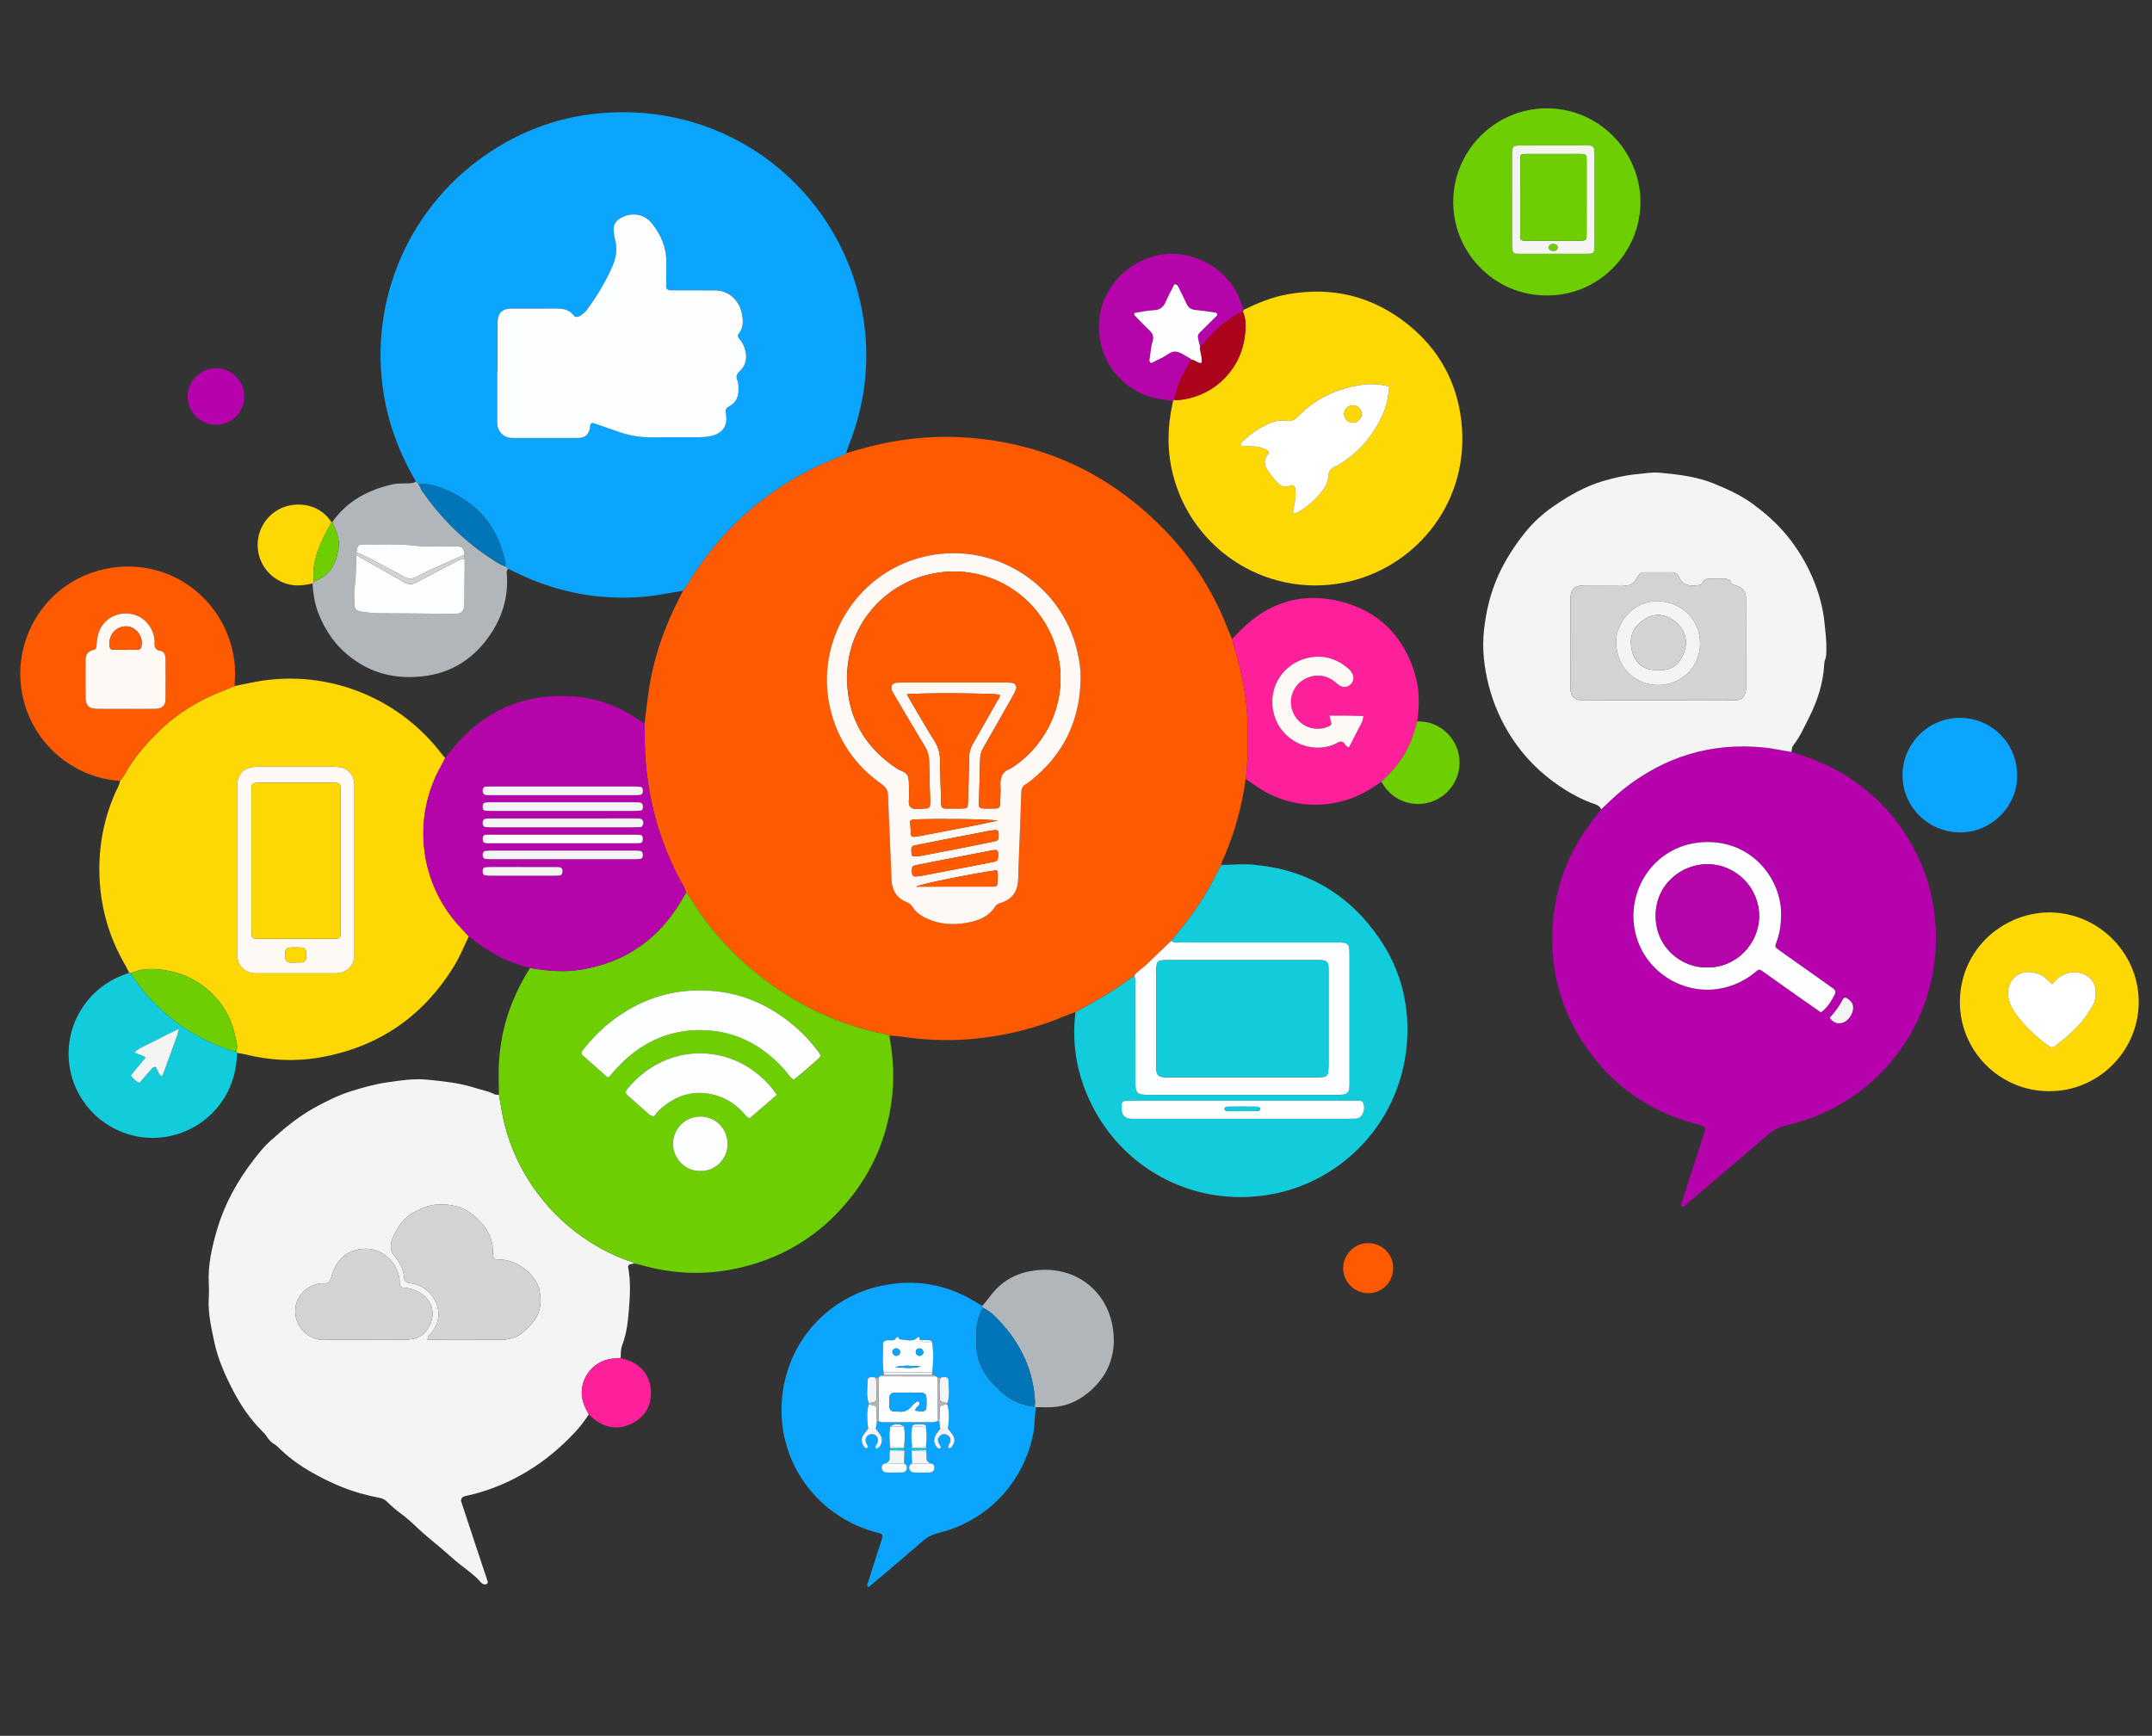 <?xml version="1.0" encoding="utf-8"?>
<!-- Generator: Adobe Illustrator 28.0.0, SVG Export Plug-In . SVG Version: 6.00 Build 0)  -->
<svg version="1.1" id="Capa_1" xmlns="http://www.w3.org/2000/svg" xmlns:xlink="http://www.w3.org/1999/xlink" x="0px" y="0px"
	 viewBox="0 0 952 768" style="enable-background:new 0 0 952 768;" xml:space="preserve">
<rect x="0" y="0" width="952" height="768" fill="#333333" stroke="none"/>
<style type="text/css">
	.st0{fill:#FE5A01;}
	.st1{fill:#0BA5FE;}
	.st2{fill:#F4F4F4;}
	.st3{fill:#B502AC;}
	.st4{fill:#6DCE02;}
	.st5{fill:#FED804;}
	.st6{fill:#B604AB;}
	.st7{fill:#12CCDB;}
	.st8{fill:#FD209A;}
	.st9{fill:#B0B6B9;}
	.st10{fill:#FFF9F6;}
	.st11{fill:#FDFEFF;}
	.st12{fill:#0275B8;}
	.st13{fill:#D3D3D3;}
	.st14{fill:#FFFFFF;}
	.st15{fill:#AD041E;}
</style>
<g>
	<path class="st0" d="M285.14,320.13c0.57-4.59,1.08-9.19,1.73-13.76c2.11-14.83,6.91-28.79,13.82-42.05c0.52-0.99,1-1.99,1.5-2.99
		c0.45-0.65,0.93-1.29,1.34-1.97c16.02-26.64,38.39-45.79,67.38-57.14c1.17-0.46,2.26-1.14,3.39-1.71
		c3.37-0.95,6.72-1.96,10.11-2.83c13.86-3.57,27.92-5.06,42.25-4.14c35.61,2.3,65.54,16.62,89.98,42.47
		c11.65,12.33,20.41,26.56,26.57,42.37c0.58,1.48,1.25,2.93,1.87,4.39c0.18,0.77,0.31,1.55,0.55,2.31
		c3.93,12.55,6.39,25.33,6.37,38.54c-0.01,7.02,0.03,14.03-0.93,21c-1.67,11.91-4.76,23.43-9.51,34.49
		c-0.5,1.15-1.27,2.24-1.22,3.59c-0.62,1.1-1.3,2.17-1.86,3.29c-3.74,7.54-8.13,14.69-13.24,21.37c-2.31,3.01-4.74,5.93-7.12,8.89
		c-3.68,3.52-7.38,7.02-11.03,10.56c-1.71,1.66-3.88,2.8-5.27,4.81c-3.75,2.6-7.4,5.37-11.29,7.76c-4.82,2.97-9.83,5.63-14.76,8.43
		c-1.34,0.48-2.72,0.88-4.03,1.44c-13.31,5.7-27.14,9.14-41.59,10.43c-10.58,0.94-21.05,0.52-31.52-1.05
		c-1.73-0.26-3.49-0.32-5.23-0.47c-0.44-0.17-0.87-0.4-1.33-0.49c-25.03-4.96-46.65-16.54-65.22-33.89
		c-8.42-7.86-15.6-16.78-21.62-26.62c-0.5-0.81-0.94-1.67-1.83-2.15c-0.18-2-1.44-3.53-2.33-5.2
		c-10.81-20.29-15.98-41.95-15.86-64.9C285.24,323.32,285.17,321.72,285.14,320.13z M478.02,301.28c0.18-4.37-0.4-8.66-1.36-12.87
		c-7.1-30.94-38.31-49.84-69.03-41.85c-29.3,7.62-47.39,37.84-40.26,67.2c3.39,13.97,11.06,25,22.77,33.21
		c1.91,1.34,2.67,2.74,2.75,5.04c0.42,12.3,1.09,24.58,1.51,36.88c0.17,4.81,2.09,8.3,6.57,10.14c1.27,0.52,2.13,1.26,2.85,2.37
		c1.71,2.66,4.31,4.18,7.16,5.37c5.18,2.17,10.62,2.44,16.02,1.6c5.26-0.82,10.29-2.54,13.38-7.45c0.58-0.92,1.46-1.19,2.36-1.47
		c5.32-1.63,7.61-5.35,7.72-10.77c0.11-5.75,0.41-11.5,0.62-17.25c0.25-6.87,0.54-13.73,0.73-20.6c0.05-1.74,0.47-3.08,2.1-3.95
		c0.84-0.44,1.58-1.09,2.32-1.69C470.29,333.94,477.5,319.26,478.02,301.28z"/>
	<path class="st1" d="M374.31,200.51c-1.13,0.58-2.22,1.25-3.39,1.71c-28.99,11.34-51.36,30.5-67.38,57.14
		c-0.41,0.68-0.89,1.32-1.34,1.97c-5.96,1.07-11.89,2.23-17.95,2.73c-16.85,1.39-33.06-1.18-48.71-7.46
		c-3.69-1.48-7.25-3.31-10.86-4.98c-0.36-0.36-0.72-0.72-1.08-1.08c0.43-1.66-0.36-3.13-0.75-4.65
		c-3.38-13.14-11.35-22.57-23.55-28.3c-4.42-2.07-9.11-3.75-14.18-3.58c-0.38-0.34-0.76-0.69-1.14-1.03
		c-5.54-9.42-9.81-19.35-12.46-29.98c-10.48-42.09,5.39-86.19,39.97-112.02c15.87-11.86,33.69-18.96,53.36-20.81
		c58.07-5.47,105.28,33.72,115.98,84.61c4.49,21.34,2.65,42.27-5.5,62.57C374.93,198.38,374.65,199.46,374.31,200.51z
		 M220.13,164.05c-0.05,0-0.11,0-0.16,0c0,6.71,0,13.41,0,20.12c0,1.28-0.08,2.57,0.07,3.83c0.35,3.01,2.61,5.29,5.6,5.68
		c0.94,0.13,1.91,0.08,2.87,0.08c8.46,0.01,16.93,0.01,25.39,0c0.96,0,1.92,0.03,2.87-0.08c1.91-0.23,3.24-1.3,3.91-3.09
		c0.27-0.73,0.32-1.55,0.43-2.34c0.14-1.08,0.82-1.28,1.69-0.99c3.77,1.28,7.53,2.62,11.3,3.92c4.72,1.62,9.56,2.38,14.58,2.29
		c6.71-0.12,13.41,0,20.12-0.05c1.75-0.01,3.52-0.11,5.23-0.44c5.7-1.11,8.09-4.5,7.06-10.34c-0.3-1.68,0.28-2.3,1.54-2.94
		c3.06-1.57,4.12-4.31,4.08-7.56c-0.01-1.27-0.03-2.63-0.48-3.77c-0.67-1.7-0.55-2.75,0.93-4.09c3-2.73,3.49-6.29,2.3-10.12
		c-0.48-1.56-1.27-2.93-2.31-4.15c-0.69-0.8-1.02-1.58-0.26-2.53c2-2.48,1.89-5.39,1.41-8.24c-1.03-6.14-5.78-10.84-12.14-10.79
		c-2.4,0.02-4.79,0-7.19-0.01c-4.15-0.01-8.3-0.01-12.46-0.03c-1.15,0-1.8-0.63-1.8-1.76c-0.01-3.51,0.02-7.03,0.06-10.54
		c0.08-6.53-2.34-12.19-6.28-17.19c-3.51-4.46-9.3-5.27-14.17-2.31c-1.94,1.18-3.02,2.84-2.85,5.14c0.11,1.43,0.27,2.87,0.63,4.25
		c1.05,4.05,0.5,7.9-1.13,11.68c-2.93,6.78-6.72,13.04-11.06,18.99c-0.95,1.3-2.09,2.41-3.54,3.16c-0.92,0.47-1.87,0.64-2.58-0.3
		c-2.08-2.75-4.99-3.1-8.14-3.05c-5.91,0.08-11.82,0.02-17.73,0.02c-0.96,0-1.93-0.05-2.87,0.06c-3.01,0.36-4.56,1.93-4.87,4.96
		c-0.1,0.95-0.05,1.91-0.05,2.87C220.12,150.96,220.13,157.51,220.13,164.05z"/>
	<path class="st2" d="M260.46,625.81c-1.9,2.94-4.03,5.68-6.45,8.24c-6.04,6.41-12.71,12.01-20.24,16.63
		c-7.39,4.54-15.22,7.95-23.58,10.21c-1.53,0.41-3.1,0.69-4.63,1.11c-1.3,0.35-1.85,1.38-1.47,2.53c3.09,9.37,6.18,18.74,9.28,28.1
		c0.75,2.27,1.53,4.53,2.28,6.8c0.15,0.45,0.25,0.96-0.23,1.3c-0.57,0.4-1.18,0.39-1.78,0.06c-0.28-0.15-0.59-0.3-0.78-0.54
		c-2.6-3.07-5.9-5.37-9.01-7.81c-3.38-2.65-6.48-5.63-9.78-8.35c-3.17-2.61-6.4-5.23-9.4-8.09c-2.53-2.41-5.13-4.8-7.96-6.82
		c-1.97-1.41-3.71-3-5.41-4.68c-0.93-0.92-1.93-1.52-3.28-1.77c-2.96-0.56-5.9-1.27-8.79-2.08c-7.26-2.04-14.06-5.19-20.62-8.83
		c-5.15-2.86-9.99-6.22-14.29-10.3c-0.92-0.88-1.81-1.85-2.88-2.5c-1.41-0.86-2.48-1.91-3.34-3.32c-0.65-1.07-1.6-1.98-2.49-2.88
		c-5.08-5.14-9.1-11.04-12.42-17.43c-3.61-6.95-6.81-14.07-8.42-21.77c-1.33-6.36-2.81-12.73-2.41-19.32c0.14-2.23,0.12-4.48,0-6.71
		c-0.39-7.9,1.34-15.49,3.49-22.98c3.34-11.63,9.07-22.06,16.46-31.59c2.14-2.76,4.34-5.55,6.91-7.89
		c6.11-5.56,12.38-10.87,19.72-14.93c5.33-2.95,10.72-5.66,16.49-7.46c5.29-1.65,10.71-3.13,16.18-3.92
		c5.8-0.83,11.68-1.73,17.58-1.12c6.93,0.72,13.9,1.37,20.59,3.52c3.02,0.97,6.19,1.47,9.05,2.96c0.52,0.27,1.25,0.15,1.89,0.2
		c0.33,1.89,0.69,3.77,0.98,5.66c4.85,30.75,26.69,57,55.9,67.66c1.02,0.37,2.23,0.41,3.01,1.34c-0.47,0.07-0.95,0.13-1.42,0.21
		c-0.89,0.15-1.48,0.62-1.29,1.6c1.14,6,0.83,12.09,0.36,18.06c-0.43,5.46-1,11.05-3.01,16.27c-0.72,1.87-0.57,3.75-0.7,5.64
		c-1.73,0.17-3.49,0.2-5.18,0.55c-9.09,1.89-14.35,11.55-11,20.19C258.95,623.01,259.76,624.39,260.46,625.81z M189.19,592.77
		c11.34,0,22.52,0.01,33.69-0.02c0.94,0,1.87-0.32,2.8-0.48c3.87-0.69,6.39-3.37,8.99-6c4.49-4.55,5.14-9.89,3.86-15.9
		c-1.24-5.82-9-12.43-16.22-13.05c-0.79-0.07-1.6-0.03-2.39-0.09c-1.12-0.09-1.69-0.74-1.8-1.84c-0.2-1.89-0.01-3.79-0.49-5.7
		c-1.4-5.6-4.99-9.65-9.36-12.93c-4.05-3.05-9.02-3.99-14-3.89c-3.83,0.07-7.4,1.42-10.84,3.27c-4.63,2.49-7.42,6.38-9.45,10.97
		c-0.57,1.28-1.08,2.64-1.07,4.14c0.02,1.48,0.23,2.75,1.25,3.97c2.47,2.97,4.36,6.26,4.67,10.26c0.1,1.24,0.86,2.03,2.12,2.24
		c0.47,0.08,0.96,0.07,1.43,0.14c8.53,1.23,16.47,13.01,7.93,22.46C189.79,590.87,189.01,591.29,189.19,592.77z M160.99,592.78
		c6.06,0,12.13,0.08,18.19-0.03c3.41-0.06,6.87-0.78,9.09-3.51c5.04-6.19,4.03-14.48-4.2-18.16c-1.72-0.77-3.56-1.37-5.53-1.39
		c-1.15-0.01-1.65-0.8-1.72-1.88c-0.04-0.64,0-1.28-0.09-1.91c-1.21-8.24-8.32-13.9-16-13.39c-5.48,0.37-9.71,2.88-12.3,7.78
		c-0.96,1.82-1.62,3.81-2.25,5.77c-0.42,1.3-1.22,1.77-2.47,1.74c-0.48-0.01-0.96,0-1.44,0.02c-5.53,0.24-10.69,4.83-11.48,10.27
		c-1.31,9,6.09,14.98,12.49,14.74C149.18,592.61,155.09,592.78,160.99,592.78z"/>
	<path class="st3" d="M792.56,332.69c2.72,0.91,5.47,1.75,8.16,2.74c29.43,10.83,50.61,36.66,54.88,67.64
		c6.32,45.85-23.77,85.5-65.19,94.77c-3.23,0.72-5.87,2.1-8.36,4.25c-11.48,9.92-23.07,19.73-34.63,29.55
		c-1.06,0.9-1.94,2.14-3.48,2.34c-0.51-1.01,0.02-1.87,0.31-2.77c2.9-8.96,5.78-17.92,8.67-26.88c0.34-1.06,0.71-2.12,1.02-3.19
		c0.72-2.44,0.56-2.72-1.79-3.34c-0.92-0.25-1.85-0.51-2.77-0.76c-20.24-5.51-36.28-16.99-48.09-34.26
		c-10.72-15.68-15.48-33.1-14.49-52.1c0.97-18.65,7.45-35.13,19.22-49.58c0.8-0.98,1.53-2.03,2.29-3.05
		c3.17-2.9,6.19-5.99,9.54-8.67c18.29-14.61,39.06-21.01,62.45-18.68C784.46,331.13,788.47,332.09,792.56,332.69z M805.54,447.91
		c2.93-2.12,4.63-4.98,6.13-7.99c0.5-1,0.26-1.85-0.64-2.5c-1.68-1.21-3.37-2.42-5.07-3.62c-6.25-4.43-12.52-8.85-18.76-13.29
		c-2.09-1.48-2.13-1.54-1.28-3.82c1.47-3.95,1.98-8.01,2-12.21c0.07-15.27-12.48-32.36-33.23-31.91
		c-22.44,0.48-35.98,21.36-31.08,40.74c4.43,17.49,22.72,28.21,40.15,23.43c4.7-1.29,8.89-3.46,12.64-6.56
		c1.8-1.49,1.87-1.48,3.65-0.23c5.62,3.95,11.2,7.94,16.81,11.9C799.72,443.87,802.6,445.86,805.54,447.91z M809.45,450.3
		c1.29,1.75,2.74,2.66,4.66,2.43c2.05-0.24,3.47-1.51,4.55-3.19c0.34-0.53,0.61-1.12,0.8-1.72c0.85-2.72,0.17-4.45-2.31-6.1
		c-0.86-0.57-1.51-0.33-1.94,0.5C813.67,445.19,811.69,447.86,809.45,450.3z"/>
	<path class="st4" d="M280.61,559.04c-0.78-0.94-1.99-0.97-3.01-1.34c-29.21-10.66-51.05-36.92-55.9-67.66
		c-0.3-1.89-0.66-3.77-0.98-5.66c-0.04-3.98-0.22-7.97-0.09-11.94c0.5-16,5.24-30.69,13.87-44.15c7.55,1.3,15.08,1.96,22.76,0.69
		c19.25-3.18,33.72-13.25,43.77-29.85c0.82-1.36,1.6-2.73,2.4-4.1c0.89,0.48,1.33,1.34,1.82,2.15c6.02,9.84,13.2,18.76,21.62,26.62
		c18.57,17.35,40.19,28.93,65.22,33.89c0.46,0.09,0.89,0.33,1.33,0.49c1.58,8.68,2.24,17.37,1.32,26.22
		c-1.72,16.48-7.47,31.32-17.55,44.4c-13.86,17.97-32.1,28.98-54.4,33.02c-13.08,2.37-26.09,1.57-38.9-2.05
		C282.8,559.47,281.7,559.28,280.61,559.04z M268.74,476.64c0.5-0.17,0.69-0.17,0.78-0.27c1.07-1.18,2.1-2.39,3.17-3.57
		c9.84-10.79,21.96-16.98,36.65-17.06c15.45-0.09,28.03,6.47,38.15,17.99c1.14,1.3,1.94,2.91,3.62,3.97
		c3.94-2.98,7.57-6.32,11.26-9.6c0.93-0.82,0.48-1.7-0.13-2.53c-3.74-5.02-8.04-9.51-12.95-13.39c-9.62-7.6-20.49-12.4-32.69-13.65
		c-17.68-1.81-33.47,3.11-47.29,14.27c-4.24,3.43-7.98,7.35-11.34,11.64c-0.65,0.84-1.04,1.71-0.13,2.53
		C261.49,470.27,265.2,473.51,268.74,476.64z M343.63,484.39c-3.01-4.45-6.42-7.78-10.32-10.6c-17.97-13-41.95-9.31-55.94,8.24
		c-0.72,0.9-0.79,1.65,0.11,2.45c2.86,2.54,5.69,5.11,8.58,7.62c0.8,0.7,1.42,1.75,3.25,1.78c0.8-0.9,1.74-2.21,2.91-3.25
		c6.9-6.11,14.8-8.56,23.89-6.17c4.73,1.24,8.72,3.79,12.16,7.26c0.98,0.99,1.59,2.39,3.32,3.08
		C335.46,491.45,339.4,488.04,343.63,484.39z M310.09,518.08c5.58,0.23,12.06-4.79,11.76-12.4c-0.26-6.59-5.44-11.7-12.05-11.69
		c-6.72,0.02-12.12,5.5-12.08,12.21C297.77,512.67,303.32,518.44,310.09,518.08z"/>
	<path class="st5" d="M103.77,303.53c2.34-0.47,4.68-0.92,7.02-1.42c32.28-6.91,65.12,5.84,84.59,31.45
		c0.48,0.63,1.05,1.2,1.58,1.79c-0.66,1.26-1.28,2.55-1.97,3.79c-13,23.29-9.28,52.39,9.18,71.67c1.09,1.14,2.14,2.33,3.21,3.5
		c-2.1,4.29-3.85,8.74-6.34,12.84c-13.74,22.54-33.61,36.19-59.6,40.72c-11.12,1.94-22.23,1.32-33.2-1.43
		c-1.08-0.27-2.2-0.39-3.29-0.57c-0.13-0.23-0.24-0.46-0.35-0.7c0.77-2.59-0.22-5.06-0.74-7.5c-1.57-7.35-5.29-13.6-10.74-18.71
		c-6.34-5.95-14.06-9.15-22.66-10.05c-4.25-0.44-8.51-0.21-12.51,1.65c-0.28-0.04-0.55-0.11-0.83-0.18
		c-0.57-1.13-1.08-2.29-1.72-3.38c-7.56-12.94-11.33-26.96-11.45-41.88c-0.1-12.24,2.36-24.03,7.43-35.23
		c0.65-1.44,1.6-2.77,1.7-4.42c0.74-1.03,1.61-1.98,2.22-3.09c3.94-7.21,9.28-13.28,15.13-18.98c8.35-8.14,18.12-13.95,28.96-18.07
		C100.85,304.78,102.3,304.14,103.77,303.53z M156.73,384.92c0-11.65,0-23.3,0-34.95c0-1.28,0.06-2.56-0.07-3.83
		c-0.36-3.55-2.85-6.18-6.42-6.7c-1.57-0.23-3.18-0.26-4.77-0.26c-9.74-0.02-19.47-0.02-29.21,0c-1.43,0-2.88,0.02-4.3,0.19
		c-4.03,0.49-6.62,3.17-7.01,7.22c-0.11,1.11-0.05,2.23-0.05,3.35c0,23.3,0,46.6,0,69.9c0,1.12-0.05,2.24,0.05,3.35
		c0.39,4.18,3.27,7.01,7.45,7.38c0.79,0.07,1.59,0.03,2.39,0.03c10.69,0,21.39,0,32.08,0c0.96,0,1.93,0.06,2.87-0.06
		c3.93-0.49,6.64-3.34,6.95-7.32c0.1-1.27,0.04-2.55,0.04-3.83C156.73,407.9,156.73,396.41,156.73,384.92z"/>
	<path class="st2" d="M792.56,332.69c-4.09-0.6-8.11-1.56-12.24-1.97c-23.4-2.33-44.17,4.07-62.45,18.68
		c-3.35,2.68-6.37,5.77-9.54,8.67c-0.54-1.28-1.53-1.87-2.84-2.31c-5.63-1.87-10.77-4.71-15.68-8.03
		c-8.42-5.7-15.48-12.78-21.02-21.27c-4.64-7.11-8.07-14.86-10.18-23.07c-2.07-8.04-3.03-16.35-2.12-24.62
		c0.92-8.37,2.85-16.54,6.39-24.34c3.06-6.74,7.02-12.86,11.57-18.57c3.56-4.48,7.82-8.43,12.57-11.71
		c6.98-4.81,14.28-9.07,22.51-11.42c4.57-1.31,9.16-2.4,13.97-2.88c3.64-0.36,7.29-1.02,10.92-0.68c8.22,0.76,16.41,1.71,24.16,4.93
		c5.91,2.46,11.69,5.07,16.87,8.9c5.52,4.07,10.59,8.49,15,13.87c4.72,5.76,8.49,11.99,11.38,18.72c2.69,6.27,4.55,12.82,5.27,19.72
		c0.41,3.96,0.92,7.89,0.84,11.87c-0.03,1.59,0.07,3.19-0.57,4.72c-0.24,0.57-0.32,1.24-0.35,1.87c-0.46,8.41-2.96,16.23-6.74,23.7
		c-2.09,4.13-3.96,8.38-6.8,12.07C792.71,330.51,792.55,331.55,792.56,332.69z M733.28,309.85c6.23,0,12.47,0,18.7,0
		c5.11,0,10.23,0.04,15.34-0.02c3.04-0.03,4.41-1.21,4.97-4.07c0.12-0.62,0.11-1.27,0.11-1.91c0.01-12.95,0.03-25.89-0.01-38.84
		c-0.01-3.26-1.24-4.87-4.4-5.97c-0.74-0.26-1.79-0.18-2.03-1c-0.63-2.13-2.28-1.91-3.87-1.92c-2.08-0.01-4.16,0-6.23,0.01
		c-1.19,0-2.21,0.26-2.67,1.54c-0.39,1.08-1.33,1.18-2.32,1.3c-3.59,0.45-6.65-0.1-8.25-3.9c-0.55-1.3-1.66-1.88-3.08-1.87
		c-4,0.01-7.99,0.01-11.99,0c-1.21,0-2.16,0.47-2.83,1.49c-0.35,0.54-0.71,1.06-1.02,1.62c-1.12,1.99-2.71,2.98-5.08,2.69
		c-1.26-0.15-2.55-0.03-3.83-0.03c-4.8,0-9.59-0.07-14.39,0.03c-3.89,0.08-5.45,1.72-5.65,5.58c-0.03,0.48-0.01,0.96-0.01,1.44
		c0,12.47,0.13,24.94-0.06,37.4c-0.08,5.01,1.73,6.56,6.47,6.48C711.86,309.72,722.57,309.85,733.28,309.85z"/>
	<path class="st5" d="M550.17,137.07c6.19-2.98,12.48-5.62,19.32-6.85c19.85-3.55,37.77,0.77,53.46,13.42
		c13.55,10.93,21.5,25.28,23.5,42.51c4.1,35.36-19.28,63.55-48.57,70.88c-35.7,8.94-70.57-13.04-79.07-47.4
		c-2.54-10.26-2.4-20.56-0.15-30.85c0.1-0.47,0.18-0.94,0.27-1.4c0.2-0.15,0.36-0.34,0.49-0.56c0.3,0.08,0.61,0.26,0.91,0.24
		c15.19-0.92,27.68-12,30.15-27.03c0.66-4.02,1.09-8.2-0.65-12.17C549.94,137.6,550.05,137.34,550.17,137.07z M614.57,171.04
		c-3.9-1.02-7.96-1.43-12.11-0.8c-10.89,1.65-20.49,5.93-28.17,13.97c-1.61,1.68-3.29,2.31-5.51,1.96
		c-2.96-0.47-5.67,0.38-8.31,1.64c-4.07,1.94-7.71,4.49-10.91,7.67c-0.43,0.43-1.01,0.86-0.52,1.76c1.8,0.08,3.68,0.19,5.56,0.25
		c1.95,0.06,3.76,0.66,5.52,1.44c1.09,0.49,1.47,1.35,0.71,2.23c-2.06,2.4-1.53,4.7,0.03,6.99c0.98,1.45,2.01,2.89,3.17,4.19
		c1.86,2.07,3.84,4.05,7.01,2.38c0.13-0.07,0.31-0.03,0.47-0.04c0.72-0.02,1.29,0.32,1.37,1.01c0.16,1.42,0.36,2.87,0.23,4.28
		c-0.2,2.05-0.71,4.07-1.05,6.11c-0.05,0.29,0.02,0.83,0.16,0.87c0.39,0.13,0.94,0.23,1.27,0.04c4.23-2.35,7.91-5.38,10.94-9.16
		c1.61-2.01,2.98-4.13,3.12-6.84c0.12-2.49,1.43-4.12,3.8-4.93c0.59-0.2,1.11-0.62,1.65-0.96c8.79-5.53,15.06-13.19,19.1-22.72
		C613.61,178.83,614.17,175.04,614.57,171.04z M615.38,170.02c-0.06,0.09-0.18,0.21-0.15,0.27c0.04,0.12,0.21,0.31,0.25,0.3
		c0.37-0.14,0.44-0.35,0.19-0.54C615.61,170,615.48,170.03,615.38,170.02z"/>
	<path class="st6" d="M207.37,414.32c-1.07-1.17-2.12-2.35-3.21-3.5c-18.46-19.28-22.18-48.38-9.18-71.67
		c0.69-1.24,1.32-2.53,1.97-3.79c0.99-1.24,1.97-2.5,2.97-3.73c13.88-17.17,31.88-25.07,53.86-23.5c9.52,0.68,18.41,3.79,26.53,8.9
		c1.62,1.02,3.22,2.07,4.83,3.1c0.03,1.6,0.09,3.19,0.08,4.78c-0.13,22.96,5.05,44.61,15.86,64.9c0.89,1.67,2.15,3.2,2.33,5.2
		c-0.8,1.37-1.58,2.75-2.4,4.1c-10.05,16.61-24.51,26.67-43.77,29.85c-7.67,1.27-15.2,0.61-22.76-0.69
		C224.35,425.75,215.43,420.87,207.37,414.32z M248.71,366.06c10.22,0,20.44,0,30.65,0c1.28,0,2.55-0.03,3.83-0.08
		c0.75-0.03,1.09-0.6,1.26-1.23c0.41-1.52-0.3-2.51-1.82-2.62c-0.48-0.03-0.96-0.02-1.44-0.02c-21.39,0-42.79,0-64.18,0.01
		c-0.79,0-1.62-0.01-2.38,0.18c-0.88,0.22-1.15,0.99-1.15,1.86c0.01,0.87,0.31,1.66,1.22,1.77c1.26,0.16,2.55,0.13,3.82,0.14
		C228.6,366.06,238.66,366.06,248.71,366.06z M249.67,369.3c-10.23,0-20.46,0-30.69,0c-1.28,0-2.56-0.02-3.83,0.04
		c-1.22,0.06-1.62,0.57-1.6,1.87c0.01,1.3,0.41,1.77,1.63,1.86c0.8,0.05,1.6,0.03,2.4,0.03c20.94,0,41.88,0,62.82,0
		c0.96,0,1.93,0.03,2.87-0.11c1-0.14,1.1-0.98,1.1-1.81c0-0.84-0.12-1.68-1.12-1.77c-1.27-0.12-2.55-0.1-3.83-0.1
		C269.5,369.3,259.59,369.3,249.67,369.3z M249.02,358.8c10.2,0,20.41,0,30.61,0c1.27,0,2.55-0.01,3.82-0.14
		c0.41-0.04,0.77-0.41,0.88-0.97c0.32-1.59-0.26-2.59-1.71-2.69c-0.79-0.06-1.59-0.04-2.39-0.04c-20.89,0-41.78,0-62.66,0
		c-0.95,0-1.92,0-2.86,0.13c-0.97,0.13-1.18,0.91-1.2,1.75c-0.02,0.83,0.1,1.69,1.09,1.81c1.26,0.15,2.54,0.15,3.81,0.15
		C228.61,358.8,238.82,358.8,249.02,358.8z M248.7,376.32c-10.06,0-20.11,0-30.17,0.01c-1.27,0-2.56-0.01-3.82,0.15
		c-0.92,0.12-1.22,0.9-1.2,1.78c0.01,0.86,0.25,1.61,1.23,1.74c0.94,0.12,1.9,0.15,2.86,0.15c20.91,0.01,41.82,0.01,62.73,0
		c0.96,0,1.92,0,2.86-0.13c0.96-0.14,1.17-0.91,1.18-1.76c0.01-0.88-0.3-1.66-1.21-1.78c-1.26-0.16-2.55-0.14-3.82-0.15
		C269.14,376.32,258.92,376.32,248.7,376.32z M249.2,347.97c-10.06,0-20.12,0-30.19,0c-1.28,0-2.56-0.03-3.83,0.04
		c-1.19,0.06-1.68,0.67-1.66,1.85c0.02,1.21,0.5,1.79,1.67,1.89c0.79,0.07,1.6,0.05,2.39,0.05c20.92,0,41.85,0,62.77,0
		c0.96,0,1.93,0.03,2.86-0.14c0.91-0.17,1.18-0.94,1.18-1.82c0-0.85-0.2-1.65-1.17-1.75c-1.27-0.13-2.55-0.12-3.83-0.13
		C269.32,347.97,259.26,347.97,249.2,347.97z M230.97,383.61c0-0.01,0-0.01,0-0.02c-4.47,0-8.94-0.01-13.4,0.01
		c-0.95,0-1.92,0.01-2.86,0.13c-0.99,0.12-1.19,0.89-1.19,1.74c-0.01,0.85,0.18,1.64,1.13,1.82c0.77,0.15,1.58,0.15,2.38,0.15
		c9.41,0.01,18.83,0.01,28.24,0c0.8,0,1.6-0.01,2.39-0.12c0.7-0.1,1.03-0.64,1.14-1.32c0.27-1.58-0.31-2.36-2.02-2.38
		C241.5,383.58,236.24,383.61,230.97,383.61z"/>
	<path class="st7" d="M518.12,416.27c2.38-2.96,4.81-5.88,7.12-8.89c5.12-6.68,9.5-13.83,13.24-21.37c0.56-1.13,1.23-2.2,1.86-3.29
		c4.62-0.12,9.22-0.57,13.87-0.17c24,2.06,42.73,13.14,56.2,32.96c8.89,13.09,12.85,27.79,12.13,43.56
		c-1.68,36.53-28.64,64.09-61.12,69.51c-32.42,5.41-62.28-10.38-76.93-36.86c-7.55-13.64-10.65-28.29-8.72-43.87
		c4.93-2.8,9.94-5.46,14.76-8.43c3.88-2.39,7.53-5.16,11.29-7.76c0.64,1.7,0.41,3.48,0.41,5.23c0.02,13.75,0,27.5,0.02,41.24
		c0.01,5.77,0.52,6.29,6.29,6.3c27.5,0.01,54.99,0.01,82.49,0c1.12,0,2.24,0.01,3.34-0.15c1.39-0.2,2.33-1.15,2.49-2.53
		c0.13-1.11,0.11-2.23,0.11-3.35c0.01-18.38,0.01-36.77,0-55.15c0-6.03-0.2-6.24-6.16-6.24c-13.27-0.01-26.54,0-39.81,0
		c-9.59,0-19.18,0.02-28.78-0.02C520.84,416.95,519.33,417.41,518.12,416.27z M549.9,487c-15.98,0-31.97,0-47.95,0
		c-1.44,0-2.87,0.03-4.31,0.1c-0.94,0.05-1.41,0.64-1.44,1.56c-0.03,0.8-0.08,1.6-0.01,2.4c0.22,2.48,1.48,3.73,3.97,3.9
		c1.11,0.08,2.24,0.03,3.36,0.03c30.85,0,61.69,0,92.54,0c1.28,0,2.56-0.02,3.83-0.07c1.02-0.04,1.84-0.53,2.43-1.35
		c1.21-1.68,1.45-3.68,0.79-5.49c-0.61-1.69-2.47-0.94-3.82-1.06c-0.95-0.09-1.92-0.02-2.88-0.02C580.91,487,565.4,487,549.9,487z"
		/>
	<path class="st1" d="M458.26,622.61c-0.62,3.94-0.41,7.94-1.21,11.89c-4.38,21.54-20.36,38.45-41.64,43.66
		c-2.88,0.7-5.27,1.93-7.5,3.89c-6.48,5.69-13.1,11.22-19.68,16.81c-1.33,1.13-2.68,2.23-4.11,3.42c-1.09-0.98-0.21-1.87,0-2.54
		c1.98-6.41,4.08-12.77,6.11-19.16c0.4-1.26,0.1-1.83-1.05-2.18c-1.07-0.33-2.16-0.56-3.23-0.88
		c-25.12-7.57-41.71-30.88-40.14-56.98c1.67-27.67,21.61-46.91,43.95-51.63c15.02-3.18,29.21-0.81,42.3,7.43
		c0.81,0.51,1.64,0.98,2.46,1.47c0.04,0.28,0.12,0.55,0.23,0.81c-0.94,1.67-1.52,3.45-2.09,5.28c-1.08,3.46-0.79,6.94-0.8,10.42
		c-0.02,6.84,2.58,12.68,7.16,17.68c0.97,1.06,2.02,2.03,3.03,3.05c4.32,4.34,9.64,6.58,15.62,7.39
		C457.87,622.52,458.06,622.59,458.26,622.61z M409.73,640.77c-0.04-0.34-0.07-0.68-0.11-1.01c0.41-2.56,0.33-5.12,0.06-7.69
		c0.13-0.85,0.02-1.66-0.98-1.78c-1.56-0.19-3.14-0.33-4.68,0.15c-0.22,0.07-0.33,0.47-0.49,0.72c-0.48,2.86-0.42,5.73-0.05,8.6
		c-0.05,0.31-0.1,0.63-0.15,0.94c-0.01,0.36-0.03,0.71-0.04,1.07c0.07,1.92,0.13,3.84,0.2,5.77c-1.01,0.44-1.43,1.27-1.22,2.28
		c0.21,1.02,0.99,1.64,2.02,1.67c2.36,0.07,4.72,0.08,7.07,0.02c1.05-0.03,1.82-0.73,1.96-1.73c0.17-1.2-0.26-2.18-1.71-2.29
		c-1.04-0.51-1.82-1.14-1.73-2.5c0.08-1.09-0.07-2.2-0.11-3.3C409.8,641.37,409.79,641.07,409.73,640.77z M400.09,640.69
		c-0.05-0.31-0.11-0.63-0.16-0.94c0.39-2.87,0.45-5.73-0.04-8.6c-1.92-1.39-4.12-1.39-6.05-0.01c-0.47,2.87-0.41,5.74-0.05,8.61
		c-0.04,0.34-0.07,0.68-0.11,1.01c-0.06,0.3-0.07,0.6-0.04,0.9c-0.04,1.1-0.19,2.22-0.11,3.31c0.1,1.38-0.72,1.97-1.75,2.49
		c-1.44,0.12-1.89,1.09-1.7,2.29c0.15,0.99,0.93,1.7,1.97,1.73c2.35,0.06,4.71,0.05,7.07-0.01c1.03-0.03,1.81-0.66,2.02-1.67
		c0.21-1.01-0.2-1.84-1.22-2.28c0.07-1.92,0.13-3.85,0.2-5.77C400.12,641.4,400.1,641.05,400.09,640.69z M414.76,609.53
		c-0.17-0.27-0.4-0.46-0.7-0.57c-0.45-0.61-1.14-0.6-1.79-0.69c0.06-0.37,0.11-0.75,0.17-1.12c0.42-4.47,0.66-8.94-0.11-13.4
		c-0.33-0.63-0.89-0.81-1.56-0.83c-1.26-0.02-2.52-0.06-3.78-0.09c-0.18-0.54-0.45-1.73-0.84-1.31c-2.43,2.61-5.28,1.09-7.97,1.08
		c-0.13,0-0.33-0.13-0.38-0.25c-0.61-1.34-0.9-1.04-1.71,0.01c-0.83,1.06-2.39,0.46-3.63,0.6c-1.11,0.13-1.83,0.66-1.82,1.79
		c0.04,4.13-0.36,8.27,0.25,12.4c0.05,0.37,0.09,0.74,0.14,1.11c-0.62,0.08-1.29,0.05-1.71,0.65c-0.3,0.11-0.55,0.3-0.72,0.56
		c-0.43-0.01-0.86-0.02-1.29-0.03c-0.62-0.06-1.24-0.17-1.86-0.17c-0.87,0-1.6,0.45-1.6,1.33c-0.01,3.4-0.74,6.84,0.47,10.17
		c-0.13,0.18-0.13,0.36,0,0.54c-1,3.57-0.71,7.17-0.24,10.78c-0.68,0.87-1.41,1.71-2.04,2.62c-1.11,1.6-1.14,3.27-0.08,4.92
		c0.35,0.54,0.82,1.32,1.41,1.1c1.2-0.43,0.31-1.21,0.05-1.84c-0.12-0.29-0.3-0.57-0.37-0.87c-0.29-1.18-0.05-2.21,0.97-2.97
		c0.95-0.71,2.21-0.75,3.13-0.14c1.09,0.73,1.45,1.95,1.07,3.36c-0.23,0.86-1.38,1.41-0.77,2.62c1.25-0.12,1.91-0.93,2.36-2.02
		c0.52-1.27,0.46-2.54-0.2-3.69c-0.62-1.09-1.45-2.07-2.18-3.1c0.16-1.06,0.32-2.11,0.48-3.17l0.38,0.04l0.37-0.11
		c0.61,0.14,1.23,0.39,1.84,0.39c7.3,0.03,14.6,0.04,21.9,0c0.77,0,1.53-0.31,2.29-0.47l0.41,0.1l0.42-0.02
		c0.15,1.08,0.29,2.16,0.44,3.24c-0.66,0.89-1.39,1.73-1.96,2.68c-1.09,1.82-1.04,3.63,0.3,5.33c0.41,0.52,0.98,1,1.61,0.67
		c0.48-0.25,0.16-0.83-0.05-1.25c-0.29-0.57-0.68-1.11-0.84-1.71c-0.31-1.21,0.21-2.19,1.21-2.88c0.86-0.59,1.78-0.58,2.71-0.11
		c1.11,0.57,1.68,1.51,1.46,2.73c-0.11,0.61-0.43,1.18-0.69,1.75c-0.26,0.58-0.57,1.23,0.29,1.44c0.31,0.07,0.89-0.37,1.13-0.73
		c1.46-2.2,1.44-3.59-0.06-5.69c-0.55-0.77-1.17-1.49-1.76-2.23c0.47-3.61,0.76-7.21-0.23-10.78c0.13-0.18,0.13-0.35-0.01-0.53
		c1.21-3.34,0.49-6.78,0.47-10.18c0-0.88-0.73-1.33-1.6-1.33c-0.62,0-1.24,0.11-1.84,0.16C415.67,609.47,415.21,609.5,414.76,609.53
		z"/>
	<path class="st8" d="M551.07,344.63c0.96-6.97,0.92-13.99,0.93-21c0.02-13.21-2.44-25.99-6.37-38.54
		c-0.24-0.75-0.37-1.54-0.55-2.31c1.2-1.28,2.37-2.58,3.61-3.82c12.37-12.44,27.29-17.12,44.24-12.87
		c17.14,4.29,28.2,15.55,33.15,32.6c1.62,5.6,1.8,11.33,1.27,17.09c-0.1,1.11-0.24,2.22-0.36,3.33c-0.41,1.36-0.83,2.71-1.21,4.07
		c-2.1,7.45-5.98,13.85-11.35,19.38c-1.1,1.13-2.23,2.22-3.35,3.33c-1.2,0.78-2.4,1.55-3.59,2.35
		c-15.41,10.43-36.26,10.46-51.69-0.38C554.23,346.77,552.64,345.71,551.07,344.63z M588.13,316.61c0.24,1.05,0.31,1.5,0.45,1.94
		c0.64,2.04,0.56,2.28-1,2.94c-4.59,1.95-9.82,0.88-13.21-2.7c-3.35-3.54-4.23-8.51-2.28-12.89c2.95-6.62,11.4-9.06,17.41-5
		c0.92,0.62,1.7,1.45,2.62,2.09c2.06,1.43,4.07,1.23,5.58-0.46c1.44-1.61,1.36-3.76-0.23-5.64c-0.31-0.37-0.65-0.71-1.01-1.03
		c-5-4.38-10.84-6.22-17.34-4.89c-11.91,2.43-18.81,13.89-15.42,25.47c3.43,11.69,16.24,17.15,26.43,12.95
		c1.14-0.47,2.17-1.48,3.54-1.2c1.33,0.28,1.34,2.17,3.05,2.45c1.13-2.16,2.38-4.38,3.45-6.68c1.04-2.24,2.74-4.25,2.95-7.17
		c-2.81-0.06-5.35-0.13-7.9-0.16C593,316.59,590.77,316.61,588.13,316.61z"/>
	<path class="st0" d="M103.77,303.53c-1.46,0.61-2.92,1.25-4.4,1.81c-10.84,4.12-20.61,9.93-28.96,18.07
		c-5.85,5.7-11.19,11.76-15.13,18.98c-0.6,1.1-1.47,2.06-2.22,3.09c-19.65-1.19-37.65-15.36-42.72-36.04
		c-6.29-25.65,9.59-52.61,37.21-57.91c27.32-5.24,52.35,13.51,56.07,40.54C104.16,295.87,103.97,299.71,103.77,303.53z
		 M55.43,313.64c0,0,0-0.01,0-0.01c4.46,0,8.93,0.07,13.39-0.03c2.78-0.06,4.31-1.43,4.36-4.02c0.11-6.06,0.05-12.12,0.02-18.18
		c-0.01-1.56-0.69-3.16-2.15-3.39c-2.71-0.43-2.81-2.11-2.7-4.14c0.02-0.32-0.01-0.64-0.05-0.95c-0.75-6.42-5.82-11.24-12.07-11.49
		c-6.44-0.26-11.74,3.85-13.1,10.23c-0.26,1.24-0.31,2.52-0.41,3.79c-0.08,1.01-0.26,1.87-1.46,2.11c-2.73,0.55-3.44,2.51-3.44,4.97
		c0.01,5.26-0.06,10.53,0.02,15.79c0.07,4.03,1.41,5.25,5.61,5.31C47.46,313.68,51.45,313.64,55.43,313.64z"/>
	<path class="st5" d="M906.23,482.77c-21.73-0.04-39.54-18.01-39.21-39.96c0.35-23.69,20.29-39.67,40.6-39.1
		c21.24,0.59,39.1,18.55,38.49,40.72C945.51,465.73,927.68,483.07,906.23,482.77z M907.82,435.44c-1.14-1.08-1.92-1.85-2.73-2.58
		c-1.85-1.66-4.11-2.44-6.51-2.75c-5.53-0.73-10.09,3.22-10.3,8.76c-0.14,3.73,1.46,6.81,3.5,9.71c3.89,5.55,8.93,9.96,14.27,14.04
		c1.41,1.08,1.91,1.06,3.4-0.09c4.7-3.59,9.19-7.43,12.79-12.17c1.34-1.77,2.51-3.69,3.6-5.62c1.22-2.15,1.41-4.54,1.16-6.97
		c-0.29-2.73-1.65-4.79-4-6.18c-1.98-1.16-4.13-1.61-6.42-1.37C913.05,430.6,910.29,432.34,907.82,435.44z"/>
	<path class="st9" d="M223.6,250.55c0.36,0.36,0.72,0.72,1.08,1.08c-0.19,0.6-0.59,1.22-0.53,1.8c1.02,11.04-2.28,20.89-8.83,29.53
		c-6.5,8.58-15.27,14.24-25.94,15.93c-12.06,1.91-23.47-0.06-33.62-7.6c-7.04-5.24-11.83-12-14.94-20.05
		c-1.62-4.19-2.3-8.61-2.56-13.09c0.18-0.28,0.37-0.55,0.55-0.83c7.04-2.46,10.03-7.91,10.97-14.87c0.56-4.17-1.08-7.82-2.8-11.44
		c6.56-9.35,15.89-14.3,26.75-16.73c1.98-0.44,4.1-0.31,6.16-0.41c1.42-0.07,2.88,0.14,4.09-0.88c0.38,0.35,0.76,0.69,1.14,1.04
		c0.58,1.12,1.04,2.33,1.75,3.36c8.51,12.3,19.05,22.52,31.65,30.6C220.12,249,221.69,250.13,223.6,250.55z M157.69,244.49
		c-0.01,0.39-0.01,0.78-0.02,1.17c-0.44,4.59,0.02,9.21-0.8,13.81c-0.44,2.47-0.18,5.09-0.11,7.63c0.07,2.38,0.75,3.11,3.03,3.49
		c2.83,0.47,5.66,0.76,8.54,0.76c9.88,0.02,19.75,0.13,29.63,0.21c1.27,0.01,2.55,0.06,3.82,0c2.17-0.11,3.21-1.01,3.53-3.11
		c0.16-1.1,0.12-2.22,0.13-3.34c0.05-5.89,0.09-11.79,0.13-17.68c-0.04-0.66-0.08-1.31-0.12-1.97c-0.42-3.05-0.79-3.59-3.17-3.68
		c-3.17-0.12-6.36-0.07-9.53-0.12c-3.02-0.04-6.08,0.19-9.05-0.21c-7.6-1.02-15.23-0.44-22.84-0.61
		C158.5,240.79,158.12,241.42,157.69,244.49z"/>
	<path class="st4" d="M683.74,130.72c-23.14-0.16-41.67-19.65-40.84-42.88c0.81-22.61,19.94-40.73,42.9-39.88
		c23.09,0.85,40.4,20.39,39.9,42.42C725.21,111.66,707.5,131.12,683.74,130.72z M705.36,88.71c0-6.38,0-12.76,0-19.14
		c0-1.12,0.02-2.24-0.08-3.35c-0.09-1.08-0.77-1.72-1.86-1.82c-0.63-0.06-1.27-0.05-1.91-0.05c-9.57,0-19.14-0.02-28.71,0.01
		c-3.59,0.01-3.78,0.26-3.87,3.79c-0.01,0.32,0,0.64,0,0.96c0,12.92,0,25.84,0.01,38.76c0,0.95,0.03,1.91,0.14,2.86
		c0.1,0.9,0.74,1.4,1.6,1.49c0.79,0.09,1.59,0.06,2.39,0.06c9.41,0,18.82,0,28.23,0c0.8,0,1.6,0,2.39-0.08
		c0.88-0.09,1.47-0.61,1.57-1.5c0.1-0.95,0.11-1.91,0.11-2.86C705.36,101.47,705.36,95.09,705.36,88.71z"/>
	<path class="st7" d="M57.11,430.39c0.27,0.08,0.55,0.14,0.83,0.18c0.37,0.7,0.66,1.45,1.11,2.08c10.03,14.1,22.99,24.47,39.2,30.66
		c2.06,0.79,4.07,1.79,6.35,1.86c0.1,0.24,0.22,0.47,0.35,0.7c-0.28,3.82-0.7,7.61-1.84,11.3c-5.07,16.41-20.44,26.87-37.05,26.25
		c-16.55-0.62-30.97-12.5-34.73-28.69c-4.29-18.49,5.79-36.24,22.22-42.98C54.71,431.27,55.92,430.85,57.11,430.39z M79.14,455.16
		c-3.97,1.99-7.12,3.48-10.19,5.13c-3.14,1.7-6.62,2.83-9.47,5.26c1.58,1.14,3.48,1.06,4.93,2.36c-2.31,2.8-4.41,5.35-6.52,7.91
		c1.14,1.46,2.14,2.62,3.87,3.23c1.69-1.95,3.23-3.76,4.81-5.55c0.61-0.69,1.09-1.64,2.45-1.38c0.42,0.91,0.86,1.94,1.37,2.91
		c0.2,0.38,0.54,0.81,0.91,0.94c0.59,0.2,0.74-0.39,0.9-0.82c2.08-5.69,4.16-11.38,6.22-17.08
		C78.61,457.5,78.71,456.89,79.14,455.16z"/>
	<path class="st9" d="M434.77,578.6c-0.11-0.26-0.19-0.53-0.23-0.81c1.11-1.35,2.29-2.65,3.31-4.06
		c4.33-5.95,10.15-9.75,17.26-11.18c18.72-3.76,33.67,7.21,36.9,23.4c2.07,10.37-0.24,20.11-7.97,27.83
		c-5.59,5.59-12.35,8.97-20.52,8.85c-1.76-0.03-3.51-0.02-5.27-0.02c-0.2-0.02-0.39-0.09-0.56-0.19c0.06-0.79,0.22-1.59,0.18-2.37
		c-0.75-13.63-6.15-25.26-15.37-35.19C440.25,582.41,437.91,579.99,434.77,578.6z"/>
	<path class="st6" d="M550.17,137.07c-0.12,0.26-0.23,0.53-0.33,0.8c-0.87,0.38-1.81,0.65-2.6,1.15c-3.64,2.29-7.14,4.76-10.18,7.82
		c-2.12,2.13-4.11,4.39-6.16,6.59c-0.13-0.46-0.27-0.92-0.38-1.38c-0.94-4.29-1.16-3.51,1.96-6.62c1.92-1.92,3.87-3.81,5.78-5.74
		c0.46-0.46,0.09-1.3-0.58-1.39c-3.01-0.41-6.01-0.88-9.02-1.18c-1.78-0.18-2.93-0.98-3.68-2.59c-1.14-2.46-2.39-4.88-3.59-7.31
		c-0.35-0.71-0.64-1.49-1.86-1.42c-1.24,2.46-2.69,4.95-3.79,7.59c-1.04,2.48-2.54,3.77-5.36,3.87c-2.7,0.09-5.37,0.71-8.06,1.1
		c-0.15,0.02-0.33,0.07-0.42,0.18c-0.1,0.11-0.1,0.3-0.15,0.45c0.03,0.15,0,0.35,0.08,0.45c2.11,2.17,4.19,4.38,6.38,6.46
		c1.48,1.41,2.38,2.74,1.69,5c-0.69,2.27-0.9,4.7-1.2,7.07c-0.1,0.83-0.71,1.86,0.59,2.68c1.45-0.73,2.98-1.58,4.57-2.27
		c2.17-0.95,4.09-3.18,6.45-2.79c2.24,0.37,4.27,2.01,6.38,3.11c0.13,0.07,0.2,0.25,0.3,0.37c-0.42,0.67-0.87,1.33-1.25,2.02
		c-2.78,4.98-5.36,10.03-6.32,15.74c-0.13,0.22-0.29,0.41-0.49,0.56c-1.74-0.25-3.47-0.53-5.21-0.74
		c-13.09-1.58-27.06-13.13-27.57-31.35c-0.42-15.26,10.48-28.79,25.44-32.24c14.47-3.34,31.78,4.56,37.45,20.86
		C549.42,134.97,549.8,136.02,550.17,137.07z"/>
	<path class="st1" d="M892.33,342.8c0.34,13.41-10.9,25.43-25.03,25.49c-14.19,0.06-25.7-11.31-25.65-25.41
		c0.05-13.91,11.44-25.27,25.33-25.28C880.96,317.59,892.26,328.83,892.33,342.8z"/>
	<path class="st5" d="M138.81,257.31c-0.18,0.28-0.36,0.55-0.55,0.83c-3.91,0.88-7.79,1.38-11.76,0.06
		c-7.6-2.52-12.61-9.37-12.52-17.35c0.08-7.67,5.16-14.58,12.59-16.82c6.31-1.9,15.17-0.68,20.12,7.09
		c-0.63,1.09-1.29,2.16-1.88,3.27C140.95,241.54,137.91,248.91,138.81,257.31z"/>
	<path class="st4" d="M611.07,345.89c1.12-1.11,2.25-2.2,3.35-3.33c5.37-5.53,9.25-11.93,11.35-19.38c0.38-1.36,0.81-2.72,1.21-4.07
		c2.22,0.15,4.42,0.27,6.57,1.07c7.32,2.73,12.13,9.51,12.13,17.23c-0.01,7.53-4.68,14.35-11.7,17.06
		c-7.22,2.79-15.37,0.8-20.44-5.06C612.6,348.33,611.88,347.07,611.07,345.89z"/>
	<path class="st8" d="M260.46,625.81c-0.7-1.42-1.51-2.79-2.08-4.26c-3.35-8.64,1.9-18.31,11-20.19c1.69-0.35,3.45-0.38,5.18-0.55
		c1.35,0.44,2.76,0.77,4.06,1.34c5.78,2.54,9.01,7.04,9.32,13.3c0.31,6.26-2.41,11.2-7.98,14.15c-5.51,2.92-11.04,2.57-16.22-1.03
		C262.57,627.75,261.55,626.73,260.46,625.81z"/>
	<path class="st3" d="M108.06,175.3c0.08,6.87-5.4,12.54-12.25,12.65c-7.01,0.12-12.89-5.67-12.83-12.64
		c0.06-6.82,5.69-12.23,12.57-12.39C101.38,162.8,107.98,167.54,108.06,175.3z"/>
	<path class="st0" d="M616.29,561.26c-0.07,6.06-4.88,10.86-10.94,10.9c-6.15,0.05-11.27-5.1-11.17-11.24
		c0.1-5.93,5.09-10.99,11.03-10.91C612.14,550.12,616.51,555.6,616.29,561.26z"/>
	<path class="st4" d="M138.81,257.31c-0.9-8.4,2.14-15.77,6-22.93c0.6-1.11,1.25-2.18,1.88-3.27c0,0,0.29-0.12,0.29-0.12
		c1.72,3.62,3.35,7.27,2.79,11.44C148.84,249.4,145.85,254.85,138.81,257.31z"/>
	<path class="st10" d="M478.02,301.28c-0.52,17.98-7.73,32.66-21.81,43.93c-0.75,0.6-1.49,1.24-2.32,1.69
		c-1.63,0.87-2.05,2.21-2.1,3.95c-0.19,6.87-0.48,13.73-0.73,20.6c-0.21,5.75-0.51,11.5-0.62,17.25c-0.11,5.42-2.4,9.14-7.72,10.77
		c-0.9,0.28-1.77,0.54-2.36,1.47c-3.09,4.91-8.11,6.63-13.38,7.45c-5.4,0.84-10.84,0.57-16.02-1.6c-2.85-1.19-5.45-2.71-7.16-5.37
		c-0.72-1.12-1.58-1.85-2.85-2.37c-4.48-1.84-6.4-5.33-6.57-10.14c-0.42-12.3-1.09-24.58-1.51-36.88c-0.08-2.31-0.83-3.7-2.75-5.04
		c-11.71-8.21-19.38-19.24-22.77-33.21c-7.12-29.36,10.97-59.58,40.26-67.2c30.72-7.99,61.94,10.92,69.03,41.85
		C477.62,292.63,478.2,296.91,478.02,301.28z M421.92,301.97c7.35,0,14.7-0.01,22.04,0c1.28,0,2.56-0.01,3.83,0.13
		c1.33,0.15,2.2,1.58,1.71,2.86c-0.45,1.18-1.08,2.31-1.7,3.42c-4.24,7.5-8.49,15.01-12.79,22.48c-0.9,1.57-1.39,3.14-1.42,4.97
		c-0.09,5.75-0.35,11.49-0.47,17.24c-0.1,4.97-0.52,4.64,4.58,4.65c0.96,0,1.92-0.01,2.88-0.02c1.14-0.02,1.76-0.57,1.79-1.74
		c0.07-2.71,0.35-5.44,0.19-8.14c-0.21-3.7,0.68-6.57,4.53-7.81c17.06-10.83,25.46-31.29,20.8-50.67
		c-6.22-25.87-31.91-41.57-57.72-34.99c-20.1,5.12-35.92,23.17-35.44,46.65c0.34,16.6,7.96,29.62,21.83,38.9
		c1.71,1.14,4.29,1.53,5.02,3.41c0.77,1.98,0.42,4.39,0.55,6.62c0.02,0.32-0.01,0.64,0.04,0.96c0.32,2.16-0.94,5.01,0.86,6.36
		c1.83,1.36,4.63,0.37,7,0.43c0.16,0,0.36,0,0.46-0.1c0.33-0.3,0.83-0.61,0.87-0.96c0.13-1.1,0.12-2.23,0.09-3.34
		c-0.15-5.43-0.4-10.86-0.44-16.28c-0.02-2.48-0.6-4.62-1.91-6.76c-4.41-7.22-8.66-14.54-12.96-21.82c-0.57-0.96-1.2-1.9-1.62-2.92
		c-0.75-1.79,0.13-3.28,1.98-3.45c1.11-0.1,2.23-0.07,3.35-0.07C407.22,301.97,414.57,301.97,421.92,301.97z M401.17,307.16
		c0.97,1.72,1.65,2.96,2.37,4.18c3.26,5.49,6.43,11.05,9.84,16.45c1.78,2.82,2.52,5.69,2.51,9.01c0,6.39,0.32,12.78,0.5,19.17
		c0.03,1.14,0.58,1.75,1.76,1.75c2.24,0,4.47,0.04,6.71,0.01c3.23-0.03,3.25-0.05,3.34-3.1c0.2-6.55,0.45-13.1,0.52-19.64
		c0.03-2.17,0.58-4.04,1.64-5.88c3.59-6.22,7.13-12.48,10.65-18.75c0.52-0.93,1.46-1.74,1.18-2.99
		C438.8,306.68,408.03,306.48,401.17,307.16z M441.55,378.72c0.13-2.5-0.3-2.93-2.58-2.5c-6.73,1.29-13.46,2.58-20.18,3.88
		c-4.54,0.88-9.07,1.76-13.6,2.67c-1.47,0.3-1.76,0.72-1.78,2.31c0,0.48,0.02,0.96,0.1,1.43c0.15,0.92,0.74,1.37,1.66,1.27
		c1.11-0.12,2.22-0.25,3.32-0.46c5.17-0.98,10.33-1.97,15.49-2.97c5.16-1,10.33-1.98,15.48-3.03
		C441.23,380.98,441.45,380.6,441.55,378.72z M441.77,369.54c0-0.32,0.01-0.64,0-0.96c-0.05-0.98-0.59-1.41-1.53-1.31
		c-0.95,0.1-1.91,0.2-2.85,0.38c-6.42,1.22-12.84,2.45-19.25,3.7c-4.54,0.89-9.06,1.82-13.6,2.71c-0.93,0.18-1.37,0.73-1.37,1.62
		c0,0.8,0,1.6,0.13,2.38c0.07,0.44,0.38,0.91,0.95,0.87c1.11-0.07,2.23-0.11,3.32-0.31c4.86-0.9,9.71-1.84,14.56-2.8
		c5.79-1.14,11.57-2.28,17.35-3.48C441.65,371.89,441.74,371.68,441.77,369.54z M402.59,363.3c0.13,1.82,0.25,3.86,0.42,5.9
		c0.06,0.75,0.59,1.07,1.31,1.03c0.63-0.04,1.27-0.1,1.89-0.21c8.27-1.58,16.54-3.17,24.81-4.78c3.22-0.63,6.42-1.33,10.46-2.18
		c-4.81-0.67-24.01-0.88-36.39-0.53C404.3,362.55,403.49,362.47,402.59,363.3z M440.93,385.03c-9.5,1.23-32.59,5.85-35.8,7.26
		c11.53,0,22.66,0.01,33.8-0.01c2.01,0,2.3-0.26,2.32-2.15C441.26,388.42,441.79,386.66,440.93,385.03z"/>
	<path class="st11" d="M518.12,416.27c1.21,1.14,2.73,0.68,4.11,0.69c9.59,0.04,19.18,0.02,28.78,0.02c13.27,0,26.54-0.01,39.81,0
		c5.96,0.01,6.15,0.21,6.16,6.24c0.01,18.38,0,36.77,0,55.15c0,1.12,0.02,2.24-0.11,3.35c-0.16,1.38-1.09,2.33-2.49,2.53
		c-1.1,0.15-2.23,0.15-3.34,0.15c-27.5,0.01-54.99,0.01-82.49,0c-5.76,0-6.28-0.52-6.29-6.3c-0.02-13.75,0-27.5-0.02-41.24
		c0-1.75,0.23-3.52-0.41-5.23c1.38-2.01,3.56-3.15,5.27-4.81C510.74,423.29,514.44,419.79,518.12,416.27z M549.96,424.79
		c-11.02,0-22.03-0.02-33.05,0.01c-5.16,0.01-5.36,0.22-5.37,5.43c-0.02,13.57-0.01,27.14,0,40.71c0,0.8-0.03,1.6,0.02,2.39
		c0.14,2.22,0.97,3.05,3.28,3.26c0.79,0.07,1.6,0.04,2.39,0.04c21.55,0,43.11,0.01,64.66,0c5.63,0,5.82-0.21,5.82-6.03
		c0.01-13.41,0.01-26.82,0-40.23c0-0.96,0.04-1.92-0.05-2.87c-0.17-1.79-0.91-2.51-2.75-2.65c-1.11-0.08-2.23-0.05-3.35-0.05
		C571.04,424.79,560.5,424.79,549.96,424.79z"/>
	<path class="st11" d="M220.13,164.05c0-6.55,0-13.09,0-19.64c0-0.96-0.05-1.92,0.05-2.87c0.32-3.02,1.86-4.6,4.87-4.96
		c0.95-0.11,1.91-0.06,2.87-0.06c5.91,0,11.82,0.06,17.73-0.02c3.16-0.04,6.06,0.31,8.14,3.05c0.71,0.93,1.65,0.77,2.58,0.3
		c1.46-0.74,2.59-1.85,3.54-3.16c4.34-5.95,8.14-12.22,11.06-18.99c1.63-3.78,2.18-7.63,1.13-11.68c-0.36-1.38-0.53-2.83-0.63-4.25
		c-0.17-2.3,0.9-3.96,2.85-5.14c4.87-2.95,10.66-2.14,14.17,2.31c3.94,5.01,6.36,10.67,6.28,17.19c-0.04,3.51-0.07,7.03-0.06,10.54
		c0,1.13,0.65,1.75,1.8,1.76c4.15,0.02,8.3,0.02,12.46,0.03c2.4,0,4.79,0.03,7.19,0.01c6.35-0.05,11.11,4.64,12.14,10.79
		c0.48,2.85,0.59,5.76-1.41,8.24c-0.77,0.95-0.43,1.72,0.26,2.53c1.05,1.22,1.83,2.59,2.31,4.15c1.19,3.84,0.7,7.39-2.3,10.12
		c-1.48,1.35-1.6,2.39-0.93,4.09c0.45,1.15,0.47,2.51,0.48,3.77c0.04,3.25-1.01,5.98-4.08,7.56c-1.26,0.65-1.83,1.26-1.54,2.94
		c1.03,5.83-1.36,9.23-7.06,10.34c-1.71,0.33-3.48,0.43-5.23,0.44c-6.71,0.05-13.42-0.07-20.12,0.05
		c-5.02,0.09-9.85-0.68-14.58-2.29c-3.77-1.29-7.53-2.63-11.3-3.92c-0.86-0.29-1.54-0.09-1.69,0.99c-0.1,0.79-0.16,1.61-0.43,2.34
		c-0.66,1.79-2,2.86-3.91,3.09c-0.95,0.11-1.91,0.08-2.87,0.08c-8.46,0.01-16.93,0.01-25.39,0c-0.96,0-1.93,0.04-2.87-0.08
		c-2.99-0.4-5.25-2.67-5.6-5.68c-0.15-1.26-0.07-2.55-0.07-3.83c0-6.71,0-13.41,0-20.12C220.02,164.05,220.07,164.05,220.13,164.05z
		"/>
	<path class="st12" d="M223.6,250.55c-1.91-0.42-3.48-1.55-5.07-2.57c-12.6-8.08-23.14-18.3-31.65-30.6
		c-0.71-1.03-1.17-2.23-1.75-3.36c5.07-0.16,9.75,1.51,14.18,3.58c12.2,5.72,20.17,15.15,23.55,28.3
		C223.25,247.42,224.03,248.89,223.6,250.55z"/>
	<path class="st13" d="M189.19,592.77c-0.18-1.48,0.6-1.9,1.11-2.46c8.54-9.44,0.59-21.23-7.93-22.46
		c-0.47-0.07-0.96-0.06-1.43-0.14c-1.26-0.21-2.03-1.01-2.12-2.24c-0.31-4-2.2-7.28-4.67-10.26c-1.01-1.22-1.23-2.5-1.25-3.97
		c-0.02-1.5,0.5-2.86,1.07-4.14c2.03-4.59,4.82-8.48,9.45-10.97c3.45-1.85,7.01-3.2,10.84-3.27c4.98-0.09,9.95,0.85,14,3.89
		c4.37,3.29,7.96,7.34,9.36,12.93c0.48,1.91,0.29,3.8,0.49,5.7c0.12,1.11,0.69,1.75,1.8,1.84c0.79,0.06,1.6,0.02,2.39,0.09
		c7.22,0.62,14.98,7.23,16.22,13.05c1.28,6.01,0.63,11.35-3.86,15.9c-2.59,2.63-5.12,5.31-8.99,6c-0.94,0.17-1.87,0.48-2.8,0.48
		C211.71,592.79,200.53,592.77,189.19,592.77z"/>
	<path class="st13" d="M160.99,592.78c-5.9,0-11.81-0.17-17.71,0.05c-6.4,0.24-13.8-5.74-12.49-14.74
		c0.79-5.44,5.95-10.04,11.48-10.27c0.48-0.02,0.96-0.03,1.44-0.02c1.26,0.03,2.05-0.44,2.47-1.74c0.64-1.96,1.29-3.96,2.25-5.77
		c2.59-4.9,6.82-7.41,12.3-7.78c7.68-0.51,14.78,5.15,16,13.39c0.09,0.63,0.05,1.27,0.09,1.91c0.07,1.08,0.56,1.88,1.72,1.88
		c1.97,0.01,3.81,0.62,5.53,1.39c8.23,3.67,9.24,11.97,4.2,18.16c-2.22,2.73-5.68,3.45-9.09,3.51
		C173.12,592.86,167.06,592.78,160.99,592.78z"/>
	<path class="st11" d="M805.54,447.91c-2.94-2.05-5.82-4.04-8.68-6.06c-5.61-3.96-11.2-7.95-16.81-11.9
		c-1.79-1.26-1.86-1.26-3.65,0.23c-3.75,3.1-7.94,5.27-12.64,6.56c-17.43,4.78-35.72-5.94-40.15-23.43
		c-4.91-19.38,8.64-40.26,31.08-40.74c20.75-0.44,33.3,16.65,33.23,31.91c-0.02,4.2-0.53,8.26-2,12.21
		c-0.85,2.28-0.8,2.34,1.28,3.82c6.24,4.44,12.51,8.86,18.76,13.29c1.69,1.2,3.38,2.4,5.07,3.62c0.9,0.65,1.14,1.5,0.64,2.5
		C810.17,442.93,808.47,445.78,805.54,447.91z M755.19,428.01c12.65,0.28,22.9-10.26,23.02-22.56c0.12-12.63-10.25-22.94-22.53-23.1
		c-11.94-0.15-23.27,9.03-23.25,22.85C732.45,419.79,744.57,428.34,755.19,428.01z"/>
	<path class="st2" d="M809.45,450.3c2.24-2.44,4.23-5.11,5.76-8.09c0.43-0.83,1.08-1.07,1.94-0.5c2.48,1.65,3.16,3.39,2.31,6.1
		c-0.19,0.6-0.46,1.2-0.8,1.72c-1.08,1.67-2.5,2.95-4.55,3.19C812.19,452.96,810.74,452.05,809.45,450.3z"/>
	<path class="st11" d="M268.74,476.64c-3.54-3.13-7.25-6.37-10.92-9.66c-0.91-0.82-0.52-1.69,0.13-2.53
		c3.36-4.29,7.1-8.21,11.34-11.64c13.83-11.17,29.62-16.08,47.29-14.27c12.2,1.25,23.06,6.05,32.69,13.65
		c4.92,3.88,9.21,8.37,12.95,13.39c0.61,0.83,1.06,1.7,0.13,2.53c-3.69,3.27-7.32,6.61-11.26,9.6c-1.68-1.06-2.48-2.67-3.62-3.97
		c-10.11-11.53-22.7-18.08-38.15-17.99c-14.69,0.08-26.81,6.27-36.65,17.06c-1.07,1.18-2.11,2.39-3.17,3.57
		C269.43,476.47,269.24,476.48,268.74,476.64z"/>
	<path class="st11" d="M343.63,484.39c-4.23,3.66-8.17,7.06-12.03,10.4c-1.73-0.69-2.34-2.09-3.32-3.08
		c-3.44-3.47-7.43-6.01-12.16-7.26c-9.09-2.39-16.99,0.06-23.89,6.17c-1.18,1.04-2.12,2.35-2.91,3.25
		c-1.83-0.04-2.45-1.08-3.25-1.78c-2.89-2.51-5.72-5.08-8.58-7.62c-0.9-0.8-0.83-1.55-0.11-2.45c13.99-17.55,37.96-21.24,55.94-8.24
		C337.21,476.61,340.62,479.93,343.63,484.39z"/>
	<path class="st11" d="M310.09,518.08c-6.77,0.36-12.32-5.42-12.37-11.87c-0.05-6.71,5.36-12.2,12.08-12.21
		c6.61-0.02,11.78,5.1,12.05,11.69C322.15,513.29,315.67,518.31,310.09,518.08z"/>
	<path class="st10" d="M156.73,384.92c0,11.49,0,22.98,0,34.47c0,1.28,0.05,2.56-0.04,3.83c-0.3,3.98-3.02,6.83-6.95,7.32
		c-0.94,0.12-1.91,0.06-2.87,0.06c-10.69,0-21.39,0-32.08,0c-0.8,0-1.6,0.04-2.39-0.03c-4.19-0.37-7.06-3.2-7.45-7.38
		c-0.1-1.11-0.05-2.23-0.05-3.35c0-23.3,0-46.6,0-69.9c0-1.12-0.06-2.24,0.05-3.35c0.39-4.05,2.99-6.73,7.01-7.22
		c1.42-0.17,2.87-0.19,4.3-0.19c9.74-0.02,19.47-0.02,29.21,0c1.59,0,3.2,0.03,4.77,0.26c3.56,0.52,6.05,3.14,6.42,6.7
		c0.13,1.26,0.07,2.55,0.07,3.83C156.73,361.62,156.73,373.27,156.73,384.92z M150.68,381.05c0-9.57,0-19.15,0-28.72
		c0-1.28,0.02-2.55-0.04-3.83c-0.08-1.6-0.49-2.02-1.94-2.13c-0.64-0.05-1.28-0.04-1.91-0.04c-10.53,0-21.06,0-31.59,0
		c-0.8,0-1.59,0.03-2.39,0.07c-0.95,0.04-1.44,0.61-1.51,1.5c-0.07,0.95-0.07,1.91-0.07,2.87c0,20.1,0,40.21,0,60.31
		c0,0.96,0.04,1.91,0.1,2.87c0.04,0.71,0.47,1.19,1.15,1.29c0.78,0.11,1.59,0.12,2.39,0.12c10.69,0.01,21.38,0.01,32.07,0
		c0.8,0,1.59-0.02,2.38-0.1c0.69-0.07,1.19-0.48,1.25-1.19c0.09-1.11,0.11-2.23,0.11-3.34
		C150.68,400.83,150.68,390.94,150.68,381.05z M130.7,425.88c0-0.02,0-0.05,0-0.07c0.95,0,1.91,0.06,2.86-0.02
		c1.09-0.09,1.73-0.81,1.85-1.85c0.11-0.94,0.11-1.91,0.01-2.85c-0.11-1.05-0.74-1.78-1.84-1.85c-1.43-0.09-2.86-0.11-4.29-0.07
		c-2.53,0.07-3.1,0.68-3.19,3.09c-0.12,3.38,1.3,3.75,3.64,3.63C130.07,425.87,130.39,425.88,130.7,425.88z"/>
	<path class="st4" d="M104.59,465.18c-2.28-0.07-4.29-1.07-6.35-1.86c-16.21-6.19-29.17-16.56-39.2-30.66
		c-0.45-0.64-0.74-1.38-1.11-2.08c4-1.86,8.26-2.09,12.51-1.65c8.6,0.9,16.32,4.1,22.66,10.05c5.44,5.11,9.16,11.36,10.74,18.71
		C104.37,460.12,105.36,462.58,104.59,465.18z"/>
	<path class="st13" d="M733.28,309.85c-10.71,0-21.42-0.13-32.13,0.06c-4.74,0.08-6.55-1.47-6.47-6.48
		c0.19-12.46,0.06-24.93,0.06-37.4c0-0.48-0.02-0.96,0.01-1.44c0.21-3.86,1.76-5.5,5.65-5.58c4.79-0.1,9.59-0.03,14.39-0.03
		c1.28,0,2.57-0.13,3.83,0.03c2.37,0.29,3.96-0.7,5.08-2.69c0.31-0.56,0.67-1.09,1.02-1.62c0.66-1.02,1.62-1.49,2.83-1.49
		c4,0,7.99,0.01,11.99,0c1.42,0,2.53,0.57,3.08,1.87c1.6,3.8,4.65,4.35,8.25,3.9c0.99-0.12,1.93-0.22,2.32-1.3
		c0.46-1.29,1.48-1.54,2.67-1.54c2.08,0,4.16-0.02,6.23-0.01c1.59,0.01,3.24-0.22,3.87,1.92c0.24,0.82,1.29,0.74,2.03,1
		c3.16,1.09,4.39,2.7,4.4,5.97c0.04,12.95,0.02,25.89,0.01,38.84c0,0.64,0.01,1.29-0.11,1.91c-0.56,2.86-1.93,4.03-4.97,4.07
		c-5.11,0.06-10.23,0.02-15.34,0.02C745.75,309.85,739.51,309.85,733.28,309.85z M733.43,303.09c10.31,0.02,18.67-7.98,18.64-18.38
		c-0.03-10.34-7.76-18.26-18.5-18.71c-5.12-0.22-10.15,1.99-13.62,5.93c-3.05,3.45-5.16,7.79-5,12.6
		C715.33,296.2,724.09,302.98,733.43,303.09z"/>
	<path class="st14" d="M614.57,171.04c-0.4,4-0.96,7.79-2.47,11.35c-4.04,9.53-10.3,17.19-19.1,22.72
		c-0.54,0.34-1.06,0.76-1.65,0.96c-2.37,0.81-3.68,2.44-3.8,4.93c-0.13,2.71-1.51,4.83-3.12,6.84c-3.03,3.78-6.71,6.81-10.94,9.16
		c-0.33,0.18-0.87,0.08-1.27-0.04c-0.14-0.05-0.21-0.58-0.16-0.87c0.34-2.04,0.84-4.06,1.05-6.11c0.14-1.41-0.06-2.86-0.23-4.28
		c-0.08-0.69-0.65-1.03-1.37-1.01c-0.16,0-0.34-0.03-0.47,0.04c-3.17,1.67-5.15-0.32-7.01-2.38c-1.17-1.3-2.19-2.74-3.17-4.19
		c-1.56-2.29-2.09-4.59-0.03-6.99c0.76-0.89,0.38-1.75-0.71-2.23c-1.75-0.79-3.56-1.38-5.52-1.44c-1.88-0.06-3.76-0.16-5.56-0.25
		c-0.49-0.9,0.1-1.33,0.52-1.76c3.19-3.18,6.83-5.73,10.91-7.67c2.64-1.25,5.35-2.11,8.31-1.64c2.22,0.35,3.9-0.28,5.51-1.96
		c7.69-8.04,17.28-12.32,28.17-13.97C606.61,169.61,610.67,170.02,614.57,171.04z M598.56,179.35c-2.21-0.04-3.95,1.66-3.93,3.85
		c0.01,1.97,1.57,3.64,3.53,3.79c2.08,0.16,4.09-1.57,4.22-3.63C602.52,181.3,600.69,179.39,598.56,179.35z"/>
	<path class="st15" d="M519.43,176.83c0.95-5.71,3.54-10.77,6.32-15.74c0.38-0.69,0.83-1.35,1.25-2.02
		c1.64,0.01,2.79,1.76,4.54,1.46c0.49-2.56-0.95-4.75-0.65-7.1c2.05-2.2,4.04-4.46,6.16-6.59c3.04-3.05,6.55-5.53,10.18-7.82
		c0.79-0.5,1.73-0.77,2.6-1.15c1.73,3.97,1.31,8.14,0.65,12.17c-2.47,15.03-14.96,26.11-30.15,27.03
		C520.04,177.08,519.73,176.91,519.43,176.83z"/>
	<path class="st14" d="M615.38,170.02c0.1,0.01,0.23-0.02,0.29,0.03c0.25,0.19,0.18,0.4-0.19,0.54c-0.05,0.02-0.21-0.18-0.25-0.3
		C615.21,170.23,615.33,170.11,615.38,170.02z"/>
	<path class="st2" d="M248.71,366.06c-10.06,0-20.12,0-30.17,0c-1.28,0-2.56,0.02-3.82-0.14c-0.91-0.12-1.21-0.9-1.22-1.77
		c-0.01-0.87,0.27-1.64,1.15-1.86c0.76-0.19,1.58-0.18,2.38-0.18c21.39-0.01,42.79-0.01,64.18-0.01c0.48,0,0.96-0.01,1.44,0.02
		c1.53,0.1,2.23,1.1,1.82,2.62c-0.17,0.63-0.51,1.2-1.26,1.23c-1.27,0.06-2.55,0.08-3.83,0.08
		C269.15,366.06,258.93,366.06,248.71,366.06z"/>
	<path class="st11" d="M249.67,369.3c9.91,0,19.82,0,29.73,0c1.28,0,2.56-0.02,3.83,0.1c1,0.1,1.12,0.93,1.12,1.77
		c0,0.84-0.1,1.67-1.1,1.81c-0.94,0.14-1.91,0.11-2.87,0.11c-20.94,0-41.88,0-62.82,0c-0.8,0-1.6,0.02-2.4-0.03
		c-1.22-0.08-1.62-0.56-1.63-1.86c-0.01-1.29,0.38-1.81,1.6-1.87c1.28-0.06,2.56-0.04,3.83-0.04
		C229.21,369.3,239.44,369.3,249.67,369.3z"/>
	<path class="st2" d="M249.02,358.8c-10.2,0-20.41,0-30.61-0.01c-1.27,0-2.55,0-3.81-0.15c-0.99-0.12-1.11-0.97-1.09-1.81
		c0.02-0.84,0.23-1.63,1.2-1.75c0.94-0.12,1.91-0.13,2.86-0.13c20.89-0.01,41.78,0,62.66,0c0.8,0,1.6-0.01,2.39,0.04
		c1.45,0.1,2.03,1.1,1.71,2.69c-0.11,0.56-0.48,0.93-0.88,0.97c-1.26,0.13-2.54,0.14-3.82,0.14
		C269.43,358.8,259.23,358.8,249.02,358.8z"/>
	<path class="st2" d="M248.7,376.32c10.22,0,20.43,0,30.65,0.01c1.27,0,2.56-0.02,3.82,0.15c0.91,0.12,1.22,0.9,1.21,1.78
		c-0.01,0.85-0.22,1.62-1.18,1.76c-0.94,0.13-1.91,0.13-2.86,0.13c-20.91,0.01-41.82,0.01-62.73,0c-0.95,0-1.91-0.03-2.86-0.15
		c-0.98-0.12-1.22-0.88-1.23-1.74c-0.01-0.88,0.28-1.66,1.2-1.78c1.26-0.16,2.54-0.15,3.82-0.15
		C228.59,376.32,238.65,376.32,248.7,376.32z"/>
	<path class="st2" d="M249.2,347.97c10.06,0,20.12,0,30.19,0c1.28,0,2.56,0,3.83,0.13c0.97,0.1,1.17,0.9,1.17,1.75
		c0,0.87-0.26,1.65-1.18,1.82c-0.93,0.17-1.91,0.14-2.86,0.14c-20.92,0.01-41.85,0.01-62.77,0c-0.8,0-1.6,0.02-2.39-0.05
		c-1.16-0.1-1.65-0.68-1.67-1.89c-0.02-1.18,0.48-1.79,1.66-1.85c1.27-0.07,2.55-0.04,3.83-0.04
		C229.07,347.97,239.14,347.97,249.2,347.97z"/>
	<path class="st2" d="M230.97,383.61c5.27,0,10.53-0.02,15.8,0.01c1.71,0.01,2.3,0.79,2.02,2.38c-0.12,0.68-0.44,1.22-1.14,1.32
		c-0.79,0.11-1.59,0.12-2.39,0.12c-9.41,0.01-18.83,0.01-28.24,0c-0.79,0-1.61,0.01-2.38-0.15c-0.95-0.19-1.13-0.98-1.13-1.82
		c0.01-0.85,0.2-1.62,1.19-1.74c0.95-0.11,1.91-0.12,2.86-0.13c4.47-0.01,8.94-0.01,13.4-0.01
		C230.97,383.6,230.97,383.6,230.97,383.61z"/>
	<path class="st11" d="M549.9,487c15.5,0,31.01,0,46.51,0c0.96,0,1.92-0.07,2.88,0.02c1.35,0.12,3.2-0.63,3.82,1.06
		c0.66,1.81,0.42,3.81-0.79,5.49c-0.59,0.81-1.41,1.3-2.43,1.35c-1.28,0.05-2.56,0.07-3.83,0.07c-30.85,0-61.69,0-92.54,0
		c-1.12,0-2.24,0.05-3.36-0.03c-2.49-0.18-3.75-1.42-3.97-3.9c-0.07-0.79-0.02-1.6,0.01-2.4c0.04-0.92,0.51-1.51,1.44-1.56
		c1.43-0.07,2.87-0.1,4.31-0.1C517.93,487,533.92,487,549.9,487z M549.62,491.61C549.62,491.61,549.62,491.6,549.62,491.61
		c2.22-0.01,4.44,0.02,6.65-0.03c0.63-0.01,1.29-0.36,1.17-1.11c-0.05-0.33-0.64-0.82-1-0.82c-4.59-0.05-9.18-0.06-13.78,0
		c-0.35,0-0.97,0.56-0.97,0.87c-0.01,0.69,0.62,1.06,1.27,1.07C545.18,491.63,547.4,491.61,549.62,491.61z"/>
	<path class="st12" d="M434.77,578.6c3.14,1.39,5.47,3.81,7.74,6.26c9.21,9.93,14.61,21.55,15.37,35.19
		c0.04,0.79-0.11,1.58-0.18,2.37c-5.99-0.82-11.3-3.05-15.62-7.39c-1.01-1.02-2.07-1.99-3.03-3.05c-4.58-5-7.18-10.83-7.16-17.68
		c0.01-3.48-0.29-6.96,0.8-10.42C433.26,582.05,433.83,580.26,434.77,578.6z"/>
	<path class="st11" d="M414.71,628.77c-0.76,0.17-1.53,0.47-2.29,0.47c-7.3,0.03-14.6,0.03-21.9,0c-0.61,0-1.23-0.25-1.84-0.39
		c-0.02-6.46-0.05-12.91-0.08-19.37c0.18-0.27,0.43-0.46,0.72-0.56c8.24,0.01,16.5,0.02,24.75,0.04c0.3,0.11,0.53,0.3,0.7,0.57
		C414.74,615.93,414.72,622.35,414.71,628.77z M404.95,624.14c4.84,0.58,4.98,0.47,4.92-4.06c-0.01-0.48,0.01-0.96-0.02-1.44
		c-0.12-1.69-0.66-2.35-2.32-2.41c-2.71-0.1-5.43-0.05-8.14-0.07c-6.53-0.05-6.02-0.22-5.89,6.5c0,0.16,0.07,0.31,0.1,0.46
		c0.15,0.7,0.6,1.14,1.27,1.25c0.78,0.12,1.59,0.08,2.38,0.17c2.37,0.26,4.38-0.27,5.92-2.27c0.67-0.87,1.61-1.54,2.48-2.23
		c0.16-0.12,0.64-0.01,0.84,0.15c0.21,0.17,0.39,0.56,0.34,0.81C406.59,622.26,404.85,622.65,404.95,624.14z"/>
	<path class="st11" d="M412.33,593.75c0.76,4.46,0.52,8.93,0.11,13.4c-7.18,0-14.37,0-21.55,0.01c-0.61-4.12-0.21-8.26-0.25-12.4
		c-0.01-1.13,0.71-1.66,1.82-1.79c1.24-0.14,2.8,0.47,3.63-0.6c0.81-1.04,1.11-1.34,1.71-0.01c0.05,0.12,0.25,0.25,0.38,0.25
		c2.69,0.01,5.54,1.53,7.97-1.08c0.4-0.42,0.66,0.77,0.84,1.31c0.51,0.69,1.23,0.91,2.05,0.9
		C410.14,593.73,411.24,593.74,412.33,593.75z M396.29,599.87c0.9,0.12,1.84-0.65,1.9-1.57c0.06-0.91-0.44-1.44-1.26-1.67
		c-0.92-0.26-1.97,0.37-2.14,1.24C394.62,598.72,395.39,599.75,396.29,599.87z M408.48,598.27c0.03-0.9-0.8-1.7-1.77-1.68
		c-0.88,0.02-1.42,0.51-1.59,1.34c-0.17,0.86,0.64,1.87,1.5,1.95C407.52,599.97,408.45,599.16,408.48,598.27z M395.99,604.89
		c3.8,0.27,7.59,0.71,11.39-0.29C403.59,604.32,399.79,603.86,395.99,604.89z"/>
	<path class="st14" d="M399.89,631.16c0.49,2.86,0.43,5.73,0.04,8.6c-2.05,0-4.09,0-6.14,0.01c-0.36-2.87-0.42-5.74,0.05-8.61
		C395.86,631.15,397.87,631.16,399.89,631.16z"/>
	<path class="st14" d="M403.47,639.75c-0.37-2.87-0.43-5.73,0.05-8.6c2.09,0.08,4.26-0.41,6.16,0.91c0.28,2.56,0.35,5.13-0.06,7.69
		C407.57,639.76,405.52,639.76,403.47,639.75z"/>
	<path class="st11" d="M411.6,647.48c1.44,0.11,1.88,1.09,1.71,2.29c-0.14,1-0.92,1.7-1.96,1.73c-2.36,0.06-4.72,0.05-7.07-0.02
		c-1.03-0.03-1.81-0.65-2.02-1.67c-0.21-1.01,0.21-1.84,1.22-2.28C406.18,647.51,408.89,647.49,411.6,647.48z"/>
	<path class="st11" d="M399.93,647.52c1.01,0.44,1.43,1.27,1.22,2.28c-0.21,1.02-0.99,1.64-2.02,1.67
		c-2.35,0.07-4.71,0.08-7.07,0.01c-1.04-0.03-1.82-0.73-1.97-1.73c-0.18-1.2,0.27-2.17,1.7-2.29
		C394.5,647.49,397.22,647.51,399.93,647.52z"/>
	<path class="st2" d="M419.33,632.1c0.59,0.74,1.21,1.46,1.76,2.23c1.5,2.1,1.53,3.49,0.06,5.69c-0.24,0.36-0.82,0.8-1.13,0.73
		c-0.87-0.21-0.56-0.86-0.29-1.44c0.26-0.57,0.58-1.14,0.69-1.75c0.21-1.22-0.35-2.16-1.46-2.73c-0.93-0.47-1.85-0.48-2.71,0.11
		c-1,0.69-1.51,1.66-1.21,2.88c0.15,0.6,0.55,1.14,0.84,1.71c0.21,0.42,0.53,1,0.05,1.25c-0.63,0.33-1.2-0.15-1.61-0.67
		c-1.34-1.7-1.4-3.52-0.3-5.33c0.57-0.94,1.3-1.79,1.96-2.68C417.09,632.09,418.21,632.1,419.33,632.1z"/>
	<path class="st2" d="M387.43,632.09c0.74,1.03,1.56,2.01,2.18,3.1c0.66,1.15,0.72,2.42,0.2,3.69c-0.45,1.09-1.11,1.9-2.36,2.02
		c-0.6-1.21,0.54-1.77,0.77-2.62c0.38-1.41,0.03-2.63-1.07-3.36c-0.92-0.61-2.18-0.57-3.13,0.14c-1.02,0.76-1.26,1.79-0.97,2.97
		c0.07,0.3,0.25,0.58,0.37,0.87c0.26,0.63,1.15,1.41-0.05,1.84c-0.6,0.21-1.07-0.56-1.41-1.1c-1.07-1.65-1.03-3.32,0.08-4.92
		c0.63-0.91,1.36-1.75,2.04-2.62C385.2,632.1,386.32,632.09,387.43,632.09z"/>
	<path class="st2" d="M416.11,609.45c0.62-0.06,1.24-0.17,1.86-0.17c0.87,0,1.6,0.44,1.6,1.33c0.01,3.4,0.74,6.84-0.47,10.18
		c-3.4-0.66-3.47-0.66-3.46-3.75C415.65,614.5,415.28,611.94,416.11,609.45z"/>
	<path class="st2" d="M384.32,620.79c-1.22-3.34-0.49-6.78-0.48-10.18c0-0.88,0.73-1.33,1.6-1.33c0.62,0,1.24,0.11,1.85,0.16
		c0.95,3.13,0.46,6.33,0.43,9.5c-0.01,0.91-0.63,1.41-1.51,1.56C385.59,620.61,384.96,620.69,384.32,620.79z"/>
	<path class="st11" d="M387.43,632.09c-1.12,0-2.24,0-3.35,0.01c-0.47-3.6-0.76-7.21,0.24-10.77c0.3,0.06,0.6,0.12,0.9,0.18
		c2.39,0.49,2.47,0.53,2.56,2.38c0.08,1.68,0.1,3.36,0.15,5.04C387.76,629.98,387.6,631.03,387.43,632.09z"/>
	<path class="st11" d="M419.33,632.1c-1.12,0-2.24,0-3.36-0.01c-0.15-1.08-0.29-2.16-0.44-3.23c0.06-1.9,0.11-3.8,0.2-5.71
		c0.04-0.91,0.58-1.42,1.48-1.55c0.63-0.09,1.25-0.19,1.88-0.28C420.09,624.89,419.8,628.49,419.33,632.1z"/>
	<path class="st2" d="M399.93,647.52c-2.71-0.02-5.43-0.04-8.14-0.05c1.03-0.51,1.85-1.11,1.75-2.49c-0.08-1.1,0.06-2.21,0.11-3.31
		c2.16,0.03,4.33,0.05,6.49,0.08C400.07,643.68,400,645.6,399.93,647.52z"/>
	<path class="st2" d="M411.6,647.48c-2.71,0.02-5.42,0.03-8.13,0.05c-0.07-1.92-0.13-3.84-0.2-5.77c2.16-0.03,4.33-0.06,6.49-0.09
		c0.05,1.1,0.19,2.21,0.11,3.31C409.78,646.34,410.57,646.96,411.6,647.48z"/>
	<path class="st9" d="M414.06,608.95c-8.25-0.01-16.5-0.02-24.75-0.04c0.43-0.61,1.1-0.57,1.72-0.66c7.08,0,14.16,0,21.24,0
		C412.92,608.36,413.61,608.34,414.06,608.95z"/>
	<path class="st9" d="M387.92,628.92c-0.05-1.68-0.07-3.36-0.15-5.04c-0.09-1.85-0.16-1.89-2.56-2.38c-0.3-0.06-0.6-0.12-0.9-0.18
		c-0.13-0.18-0.13-0.36,0.01-0.54c0.63-0.09,1.26-0.18,1.89-0.28c0.88-0.15,1.5-0.64,1.51-1.56c0.04-3.17,0.52-6.37-0.43-9.5
		c0.44,0.01,0.87,0.02,1.3,0.03c0.02,6.46,0.05,12.92,0.07,19.37c0,0-0.37,0.11-0.37,0.11L387.92,628.92z"/>
	<path class="st9" d="M419.09,621.32c-0.63,0.09-1.25,0.19-1.88,0.28c-0.9,0.13-1.44,0.64-1.48,1.55c-0.09,1.9-0.13,3.81-0.2,5.71
		c0,0-0.42,0.01-0.42,0.01s-0.41-0.1-0.41-0.1c0.02-6.42,0.03-12.83,0.05-19.25c0.46-0.02,0.91-0.05,1.36-0.08
		c-0.83,2.49-0.46,5.06-0.48,7.59c-0.02,3.09,0.05,3.09,3.46,3.75C419.22,620.97,419.23,621.14,419.09,621.32z"/>
	<path class="st2" d="M412.27,608.26c-7.08,0-14.16,0-21.24,0c-0.05-0.37-0.09-0.74-0.14-1.11c7.18,0,14.37,0,21.55-0.01
		C412.38,607.52,412.33,607.89,412.27,608.26z"/>
	<path class="st2" d="M409.68,632.07c-1.9-1.32-4.07-0.83-6.16-0.91c0.16-0.25,0.28-0.65,0.49-0.72c1.54-0.47,3.12-0.34,4.68-0.15
		C409.7,630.42,409.81,631.22,409.68,632.07z"/>
	<path class="st2" d="M399.89,631.16c-2.02,0-4.03,0-6.05-0.01C395.77,629.77,397.97,629.77,399.89,631.16z"/>
	<path class="st2" d="M393.79,639.76c2.05,0,4.1,0,6.14-0.01c0.05,0.31,0.11,0.63,0.16,0.94c-2.14,0.03-4.27,0.05-6.41,0.08
		C393.72,640.43,393.75,640.1,393.79,639.76z"/>
	<path class="st2" d="M403.47,639.75c2.05,0,4.1,0,6.15,0.01c0.04,0.34,0.07,0.68,0.11,1.01c-2.14-0.03-4.27-0.05-6.41-0.08
		C403.37,640.38,403.42,640.07,403.47,639.75z"/>
	<path class="st7" d="M393.68,640.77c2.14-0.03,4.27-0.05,6.41-0.08c0.01,0.36,0.03,0.71,0.04,1.06c-2.16-0.03-4.33-0.05-6.49-0.08
		C393.61,641.37,393.62,641.07,393.68,640.77z"/>
	<path class="st7" d="M403.32,640.69c2.14,0.03,4.28,0.05,6.41,0.08c0.06,0.3,0.07,0.6,0.04,0.9c-2.16,0.03-4.33,0.06-6.49,0.09
		C403.29,641.4,403.31,641.05,403.32,640.69z"/>
	<path class="st2" d="M412.33,593.75c-1.1-0.01-2.19-0.02-3.29-0.01c-0.82,0-1.54-0.21-2.05-0.9c1.26,0.03,2.52,0.07,3.78,0.09
		C411.44,592.93,412,593.12,412.33,593.75z"/>
	<path class="st10" d="M588.13,316.61c2.64,0,4.87-0.02,7.1,0.01c2.54,0.03,5.09,0.1,7.9,0.16c-0.21,2.92-1.91,4.93-2.95,7.17
		c-1.07,2.3-2.32,4.52-3.45,6.68c-1.7-0.28-1.71-2.18-3.05-2.45c-1.37-0.28-2.4,0.73-3.54,1.2c-10.18,4.2-23-1.26-26.43-12.95
		c-3.4-11.58,3.51-23.04,15.42-25.47c6.5-1.33,12.33,0.52,17.34,4.89c0.36,0.31,0.7,0.66,1.01,1.03c1.58,1.88,1.66,4.02,0.23,5.64
		c-1.51,1.7-3.53,1.89-5.58,0.46c-0.91-0.64-1.69-1.47-2.62-2.09c-6.01-4.05-14.45-1.61-17.41,5c-1.96,4.38-1.08,9.35,2.28,12.89
		c3.39,3.58,8.62,4.65,13.21,2.7c1.56-0.66,1.63-0.9,1-2.94C588.44,318.12,588.37,317.66,588.13,316.61z"/>
	<path class="st10" d="M55.43,313.64c-3.99,0-7.97,0.04-11.96-0.01c-4.21-0.05-5.55-1.27-5.61-5.31
		c-0.09-5.26-0.01-10.52-0.02-15.79c0-2.46,0.71-4.42,3.44-4.97c1.2-0.24,1.39-1.1,1.46-2.11c0.1-1.27,0.14-2.55,0.41-3.79
		c1.36-6.38,6.66-10.49,13.1-10.23c6.25,0.25,11.32,5.07,12.07,11.49c0.04,0.32,0.06,0.64,0.05,0.95c-0.11,2.03,0,3.71,2.7,4.14
		c1.45,0.23,2.14,1.83,2.15,3.39c0.02,6.06,0.09,12.12-0.02,18.18c-0.05,2.6-1.58,3.96-4.36,4.02c-4.46,0.1-8.93,0.03-13.39,0.03
		C55.43,313.63,55.43,313.64,55.43,313.64z M55.55,287.43c0,0.03,0,0.05,0,0.08c1.44,0,2.87,0.03,4.31-0.01
		c2.57-0.06,2.74-0.47,2.82-3.18c0.11-3.43-3.01-7.18-6.85-7.2c-4.74-0.03-8.17,4.15-7.29,9.1c0.12,0.67,0.58,1.17,1.28,1.19
		C51.72,287.46,53.64,287.43,55.55,287.43z"/>
	<path class="st14" d="M907.82,435.44c2.47-3.1,5.23-4.84,8.76-5.21c2.29-0.24,4.45,0.21,6.42,1.37c2.35,1.38,3.71,3.45,4,6.18
		c0.26,2.43,0.06,4.82-1.16,6.97c-1.1,1.94-2.26,3.86-3.6,5.62c-3.6,4.74-8.09,8.57-12.79,12.17c-1.49,1.14-1.99,1.16-3.4,0.09
		c-5.34-4.08-10.38-8.49-14.27-14.04c-2.04-2.9-3.64-5.98-3.5-9.71c0.21-5.54,4.77-9.48,10.3-8.76c2.4,0.32,4.66,1.09,6.51,2.75
		C905.9,433.59,906.68,434.36,907.82,435.44z"/>
	<path class="st11" d="M205.58,247.43c-0.04,5.89-0.08,11.79-0.13,17.68c-0.01,1.11,0.03,2.24-0.13,3.34c-0.31,2.1-1.36,3-3.53,3.11
		c-1.27,0.06-2.55,0.01-3.82,0c-9.88-0.08-19.75-0.19-29.63-0.21c-2.88,0-5.71-0.3-8.54-0.76c-2.28-0.38-2.97-1.11-3.03-3.49
		c-0.07-2.55-0.33-5.16,0.11-7.63c0.82-4.59,0.37-9.22,0.8-13.81c1.11,0.61,2.23,1.22,3.33,1.85c5.95,3.37,11.93,6.7,17.84,10.16
		c1.86,1.09,3.44,1.05,5.32,0.03c5.45-2.98,10.98-5.81,16.49-8.68C202.2,248.2,203.71,247.26,205.58,247.43z"/>
	<path class="st11" d="M157.69,244.49c0.43-3.07,0.81-3.7,3.18-3.65c7.61,0.17,15.23-0.41,22.84,0.61c2.97,0.4,6.03,0.17,9.05,0.21
		c3.18,0.04,6.36-0.01,9.53,0.12c2.38,0.09,2.76,0.62,3.17,3.68c-4.35,1.91-8.72,3.79-13.04,5.75c-2.75,1.25-5.46,2.57-8.13,3.98
		c-1.84,0.97-3.53,1.1-5.41,0.05c-3.18-1.79-6.43-3.45-9.66-5.15C165.44,248.11,161.76,245.9,157.69,244.49z"/>
	<path class="st13" d="M157.69,244.49c4.07,1.42,7.75,3.62,11.54,5.6c3.23,1.69,6.48,3.36,9.66,5.15c1.87,1.05,3.56,0.92,5.41-0.05
		c2.67-1.41,5.38-2.73,8.13-3.98c4.32-1.97,8.69-3.84,13.04-5.75c0.04,0.66,0.08,1.31,0.12,1.97c-1.87-0.17-3.38,0.78-4.93,1.59
		c-5.51,2.87-11.04,5.7-16.49,8.68c-1.88,1.03-3.46,1.06-5.32-0.03c-5.91-3.45-11.89-6.78-17.84-10.16
		c-1.11-0.63-2.22-1.23-3.33-1.85C157.68,245.27,157.69,244.88,157.69,244.49z"/>
	<path class="st2" d="M705.36,88.71c0,6.38,0,12.76,0,19.14c0,0.95-0.01,1.91-0.11,2.86c-0.1,0.89-0.69,1.41-1.57,1.5
		c-0.79,0.08-1.59,0.08-2.39,0.08c-9.41,0-18.82,0-28.23,0c-0.8,0-1.6,0.02-2.39-0.06c-0.86-0.1-1.5-0.59-1.6-1.49
		c-0.11-0.95-0.14-1.9-0.14-2.86c-0.01-12.92-0.01-25.84-0.01-38.76c0-0.32-0.01-0.64,0-0.96c0.09-3.53,0.28-3.78,3.87-3.79
		c9.57-0.03,19.14-0.01,28.71-0.01c0.64,0,1.28-0.01,1.91,0.05c1.09,0.1,1.77,0.74,1.86,1.82c0.1,1.11,0.08,2.23,0.08,3.35
		C705.36,75.95,705.36,82.33,705.36,88.71z M672.51,87.45c0,5.42-0.02,10.83,0.01,16.25c0.02,2.66,0.13,2.76,2.6,2.82
		c1.75,0.04,3.5,0.01,5.26,0.01c5.89,0,11.79,0.02,17.68-0.01c3.77-0.02,3.82-0.05,3.83-3.55c0.03-10.35,0.01-20.71,0.01-31.06
		c0-0.64-0.02-1.27-0.04-1.91c-0.04-1.08-0.48-1.81-1.67-1.85c-0.32-0.01-0.64-0.04-0.95-0.04c-8.12,0-16.25-0.02-24.37,0.01
		c-2.17,0.01-2.32,0.18-2.34,2.61C672.48,76.29,672.51,81.87,672.51,87.45z M689.06,109.57c0.08-0.83-0.44-1.44-1.36-1.57
		c-1.47-0.21-2.46,0.32-2.51,1.35c-0.06,0.99,0.62,1.58,1.84,1.63C688.27,111.03,688.97,110.54,689.06,109.57z"/>
	<path class="st2" d="M79.14,455.16c-0.43,1.73-0.53,2.35-0.73,2.92c-2.06,5.7-4.14,11.39-6.22,17.08c-0.16,0.44-0.31,1.02-0.9,0.82
		c-0.37-0.13-0.71-0.56-0.91-0.94c-0.52-0.98-0.95-2-1.37-2.91c-1.36-0.26-1.84,0.69-2.45,1.38c-1.57,1.79-3.12,3.6-4.81,5.55
		c-1.73-0.61-2.73-1.77-3.87-3.23c2.11-2.57,4.21-5.12,6.52-7.91c-1.44-1.29-3.35-1.22-4.93-2.36c2.85-2.43,6.33-3.57,9.47-5.26
		C72.01,458.63,75.17,457.14,79.14,455.16z"/>
	<path class="st11" d="M530.89,153.43c-0.31,2.35,1.14,4.54,0.65,7.1c-1.75,0.3-2.91-1.46-4.54-1.46c-0.1-0.13-0.17-0.31-0.3-0.37
		c-2.11-1.1-4.14-2.74-6.38-3.11c-2.35-0.39-4.28,1.83-6.45,2.79c-1.59,0.7-3.12,1.54-4.57,2.27c-1.3-0.83-0.69-1.85-0.59-2.68
		c0.29-2.38,0.5-4.8,1.2-7.07c0.69-2.26-0.21-3.59-1.69-5c-2.19-2.09-4.27-4.3-6.38-6.46c-0.09-0.09-0.06-0.29-0.08-0.45
		c0.05-0.15,0.05-0.34,0.15-0.45c0.09-0.1,0.27-0.16,0.42-0.18c2.68-0.39,5.36-1.01,8.06-1.1c2.82-0.09,4.32-1.39,5.36-3.87
		c1.11-2.64,2.55-5.13,3.79-7.59c1.21-0.06,1.51,0.71,1.86,1.42c1.2,2.43,2.45,4.85,3.59,7.31c0.75,1.61,1.89,2.41,3.68,2.59
		c3.02,0.3,6.02,0.77,9.02,1.18c0.68,0.09,1.04,0.93,0.58,1.39c-1.91,1.93-3.86,3.82-5.78,5.74c-3.13,3.12-2.9,2.33-1.96,6.62
		C530.61,152.51,530.76,152.97,530.89,153.43z"/>
	<path class="st0" d="M421.92,301.97c-7.35,0-14.7,0-22.04,0c-1.12,0-2.24-0.03-3.35,0.07c-1.85,0.17-2.73,1.66-1.98,3.45
		c0.43,1.02,1.06,1.96,1.62,2.92c4.3,7.28,8.55,14.6,12.96,21.82c1.3,2.14,1.89,4.27,1.91,6.76c0.04,5.43,0.29,10.86,0.44,16.28
		c0.03,1.11,0.04,2.24-0.09,3.34c-0.04,0.35-0.55,0.67-0.87,0.96c-0.1,0.09-0.31,0.1-0.46,0.1c-2.37-0.06-5.17,0.93-7-0.43
		c-1.8-1.35-0.54-4.2-0.86-6.36c-0.05-0.31-0.02-0.64-0.04-0.96c-0.13-2.22,0.21-4.64-0.55-6.62c-0.73-1.89-3.31-2.27-5.02-3.41
		c-13.87-9.28-21.49-22.3-21.83-38.9c-0.48-23.48,15.34-41.52,35.44-46.65c25.8-6.58,51.49,9.12,57.72,34.99
		c4.66,19.37-3.74,39.84-20.8,50.67c-3.86,1.25-4.75,4.11-4.53,7.81c0.16,2.7-0.12,5.43-0.19,8.14c-0.03,1.17-0.65,1.72-1.79,1.74
		c-0.96,0.02-1.92,0.02-2.88,0.02c-5.11,0-4.69,0.32-4.58-4.65c0.12-5.75,0.38-11.49,0.47-17.24c0.03-1.83,0.52-3.41,1.42-4.97
		c4.3-7.47,8.54-14.98,12.79-22.48c0.63-1.11,1.25-2.23,1.7-3.42c0.49-1.28-0.37-2.71-1.71-2.86c-1.26-0.14-2.55-0.13-3.83-0.13
		C436.61,301.96,429.26,301.97,421.92,301.97z"/>
	<path class="st0" d="M401.17,307.16c6.86-0.67,37.62-0.48,41.03,0.2c0.28,1.26-0.66,2.07-1.18,2.99
		c-3.52,6.27-7.05,12.52-10.65,18.75c-1.07,1.85-1.62,3.72-1.64,5.88c-0.08,6.55-0.32,13.1-0.52,19.64
		c-0.09,3.04-0.11,3.06-3.34,3.1c-2.24,0.02-4.47-0.01-6.71-0.01c-1.18,0-1.73-0.61-1.76-1.75c-0.19-6.39-0.51-12.78-0.5-19.17
		c0-3.32-0.73-6.19-2.51-9.01c-3.41-5.4-6.58-10.95-9.84-16.45C402.82,310.12,402.15,308.88,401.17,307.16z"/>
	<path class="st0" d="M441.55,378.72c-0.1,1.87-0.31,2.26-2.1,2.62c-5.15,1.05-10.32,2.03-15.48,3.03c-5.16,1-10.33,2-15.49,2.97
		c-1.1,0.21-2.21,0.34-3.32,0.46c-0.92,0.1-1.51-0.35-1.66-1.27c-0.08-0.47-0.1-0.95-0.1-1.43c0.01-1.6,0.31-2.02,1.78-2.31
		c4.53-0.91,9.06-1.8,13.6-2.67c6.73-1.3,13.45-2.6,20.18-3.88C441.24,375.79,441.67,376.22,441.55,378.72z"/>
	<path class="st0" d="M441.77,369.54c-0.02,2.14-0.11,2.35-2.3,2.81c-5.77,1.2-11.56,2.34-17.35,3.48c-4.85,0.96-9.7,1.9-14.56,2.8
		c-1.09,0.2-2.21,0.24-3.32,0.31c-0.57,0.04-0.88-0.43-0.95-0.87c-0.12-0.78-0.13-1.59-0.13-2.38c0-0.9,0.44-1.44,1.37-1.62
		c4.54-0.89,9.06-1.83,13.6-2.71c6.41-1.25,12.83-2.48,19.25-3.7c0.94-0.18,1.89-0.28,2.85-0.38c0.95-0.1,1.49,0.33,1.53,1.31
		C441.78,368.9,441.77,369.22,441.77,369.54z"/>
	<path class="st0" d="M402.59,363.3c0.9-0.82,1.71-0.75,2.5-0.77c12.38-0.36,31.58-0.14,36.39,0.53c-4.04,0.84-7.24,1.55-10.46,2.18
		c-8.27,1.61-16.54,3.2-24.81,4.78c-0.62,0.12-1.26,0.18-1.89,0.21c-0.72,0.04-1.24-0.27-1.31-1.03
		C402.84,367.16,402.72,365.11,402.59,363.3z"/>
	<path class="st0" d="M440.93,385.03c0.86,1.64,0.33,3.4,0.31,5.09c-0.02,1.89-0.31,2.15-2.32,2.15
		c-11.13,0.03-22.26,0.01-33.8,0.01C408.33,390.88,431.43,386.25,440.93,385.03z"/>
	<path class="st7" d="M549.96,424.79c10.54,0,21.07,0,31.61,0c1.12,0,2.24-0.03,3.35,0.05c1.84,0.14,2.58,0.86,2.75,2.65
		c0.09,0.95,0.05,1.91,0.05,2.87c0,13.41,0.01,26.82,0,40.23c-0.01,5.82-0.19,6.02-5.82,6.03c-21.55,0.01-43.11,0.01-64.66,0
		c-0.8,0-1.6,0.03-2.39-0.04c-2.31-0.21-3.14-1.04-3.28-3.26c-0.05-0.8-0.02-1.6-0.02-2.39c0-13.57-0.01-27.14,0-40.71
		c0.01-5.2,0.21-5.42,5.37-5.43C527.93,424.77,538.95,424.79,549.96,424.79z"/>
	<path class="st6" d="M755.19,428.01c-10.62,0.33-22.73-8.22-22.76-22.81c-0.02-13.82,11.3-23,23.25-22.85
		c12.28,0.15,22.65,10.47,22.53,23.1C778.08,417.75,767.84,428.29,755.19,428.01z"/>
	<path class="st5" d="M150.68,381.05c0,9.89,0,19.79,0,29.68c0,1.12-0.02,2.23-0.11,3.34c-0.06,0.71-0.56,1.12-1.25,1.19
		c-0.79,0.08-1.59,0.1-2.38,0.1c-10.69,0.01-21.38,0.01-32.07,0c-0.8,0-1.6-0.01-2.39-0.12c-0.68-0.1-1.11-0.58-1.15-1.29
		c-0.06-0.95-0.1-1.91-0.1-2.87c-0.01-20.1-0.01-40.21,0-60.31c0-0.96,0-1.92,0.07-2.87c0.07-0.89,0.56-1.46,1.51-1.5
		c0.8-0.04,1.59-0.07,2.39-0.07c10.53,0,21.06,0,31.59,0c0.64,0,1.28-0.01,1.91,0.04c1.45,0.11,1.86,0.53,1.94,2.13
		c0.06,1.27,0.04,2.55,0.04,3.83C150.68,361.9,150.68,371.47,150.68,381.05z"/>
	<path class="st5" d="M130.7,425.88c-0.32,0-0.64-0.01-0.95,0c-2.34,0.12-3.77-0.25-3.64-3.63c0.09-2.41,0.66-3.01,3.19-3.09
		c1.43-0.04,2.87-0.02,4.29,0.07c1.1,0.07,1.73,0.8,1.84,1.85c0.1,0.94,0.1,1.91-0.01,2.85c-0.12,1.04-0.76,1.76-1.85,1.85
		c-0.95,0.08-1.91,0.02-2.86,0.02C130.71,425.83,130.7,425.86,130.7,425.88z"/>
	<path class="st2" d="M733.43,303.09c-9.34-0.11-18.09-6.89-18.48-18.57c-0.16-4.81,1.95-9.14,5-12.6
		c3.47-3.93,8.49-6.14,13.62-5.93c10.73,0.45,18.47,8.37,18.5,18.71C752.1,295.11,743.74,303.12,733.43,303.09z M732.24,296.42
		c1.57,0,2.21-0.02,2.85,0c3.92,0.11,6.75-1.84,8.61-5.04c3.63-6.22,2.72-12.83-3.71-17.17c-3.44-2.32-7.66-2.94-11.38-0.86
		c-4.3,2.39-7.42,5.79-7.12,11.47C721.86,291.97,726.05,296.39,732.24,296.42z"/>
	<path class="st5" d="M598.56,179.35c2.13,0.04,3.96,1.95,3.82,4.01c-0.13,2.07-2.14,3.8-4.22,3.63c-1.96-0.15-3.51-1.83-3.53-3.79
		C594.62,181.01,596.35,179.31,598.56,179.35z"/>
	<path class="st7" d="M549.62,491.61c-2.22,0-4.44,0.02-6.65-0.02c-0.65-0.01-1.28-0.38-1.27-1.07c0-0.31,0.63-0.87,0.97-0.87
		c4.59-0.06,9.18-0.06,13.78,0c0.35,0,0.94,0.49,1,0.82c0.12,0.75-0.54,1.1-1.17,1.11C554.06,491.63,551.84,491.6,549.62,491.61
		C549.62,491.6,549.62,491.61,549.62,491.61z"/>
	<path class="st1" d="M404.95,624.14c-0.1-1.49,1.64-1.88,1.88-3.14c0.05-0.25-0.13-0.64-0.34-0.81c-0.2-0.16-0.69-0.27-0.84-0.15
		c-0.87,0.7-1.81,1.37-2.48,2.23c-1.54,2-3.55,2.54-5.92,2.27c-0.79-0.09-1.59-0.05-2.38-0.17c-0.67-0.1-1.12-0.55-1.27-1.25
		c-0.03-0.16-0.1-0.31-0.1-0.46c-0.13-6.72-0.64-6.55,5.89-6.5c2.71,0.02,5.43-0.03,8.14,0.07c1.66,0.06,2.2,0.72,2.32,2.41
		c0.03,0.48,0.02,0.96,0.02,1.44C409.92,624.61,409.79,624.72,404.95,624.14z"/>
	<path class="st1" d="M396.29,599.87c-0.9-0.12-1.67-1.15-1.5-1.99c0.18-0.87,1.22-1.51,2.14-1.24c0.81,0.23,1.31,0.76,1.26,1.67
		C398.13,599.23,397.19,600,396.29,599.87z"/>
	<path class="st1" d="M408.48,598.27c-0.03,0.89-0.96,1.71-1.86,1.62c-0.86-0.08-1.67-1.09-1.5-1.95c0.17-0.83,0.71-1.32,1.59-1.34
		C407.67,596.57,408.5,597.37,408.48,598.27z"/>
	<path class="st1" d="M395.99,604.89c3.8-1.02,7.6-0.57,11.39-0.29C403.58,605.6,399.79,605.16,395.99,604.89z"/>
	<path class="st0" d="M55.55,287.43c-1.91,0-3.83,0.03-5.74-0.01c-0.71-0.02-1.16-0.52-1.28-1.19c-0.88-4.94,2.56-9.12,7.29-9.1
		c3.84,0.02,6.96,3.77,6.85,7.2c-0.08,2.7-0.25,3.11-2.82,3.18c-1.43,0.04-2.87,0.01-4.31,0.01
		C55.55,287.49,55.55,287.46,55.55,287.43z"/>
	<path class="st4" d="M672.51,87.45c0-5.58-0.02-11.15,0.01-16.73c0.02-2.43,0.16-2.6,2.34-2.61c8.12-0.03,16.25-0.02,24.37-0.01
		c0.32,0,0.64,0.03,0.95,0.04c1.19,0.05,1.63,0.77,1.67,1.85c0.02,0.64,0.04,1.27,0.04,1.91c0,10.35,0.02,20.71-0.01,31.06
		c-0.01,3.51-0.06,3.54-3.83,3.55c-5.89,0.03-11.79,0.01-17.68,0.01c-1.75,0-3.51,0.03-5.26-0.01c-2.47-0.06-2.58-0.15-2.6-2.82
		C672.48,98.28,672.51,92.86,672.51,87.45z"/>
	<path class="st4" d="M689.06,109.57c-0.09,0.98-0.79,1.46-2.04,1.41c-1.22-0.05-1.89-0.64-1.84-1.63c0.06-1.03,1.05-1.57,2.51-1.35
		C688.61,108.13,689.14,108.73,689.06,109.57z"/>
	<path class="st13" d="M732.24,296.42c-6.19-0.03-10.38-4.45-10.75-11.6c-0.3-5.68,2.82-9.07,7.12-11.47
		c3.72-2.07,7.94-1.45,11.38,0.86c6.43,4.33,7.34,10.95,3.71,17.17c-1.86,3.2-4.69,5.15-8.61,5.04
		C734.45,296.41,733.81,296.42,732.24,296.42z"/>
</g>
</svg>

